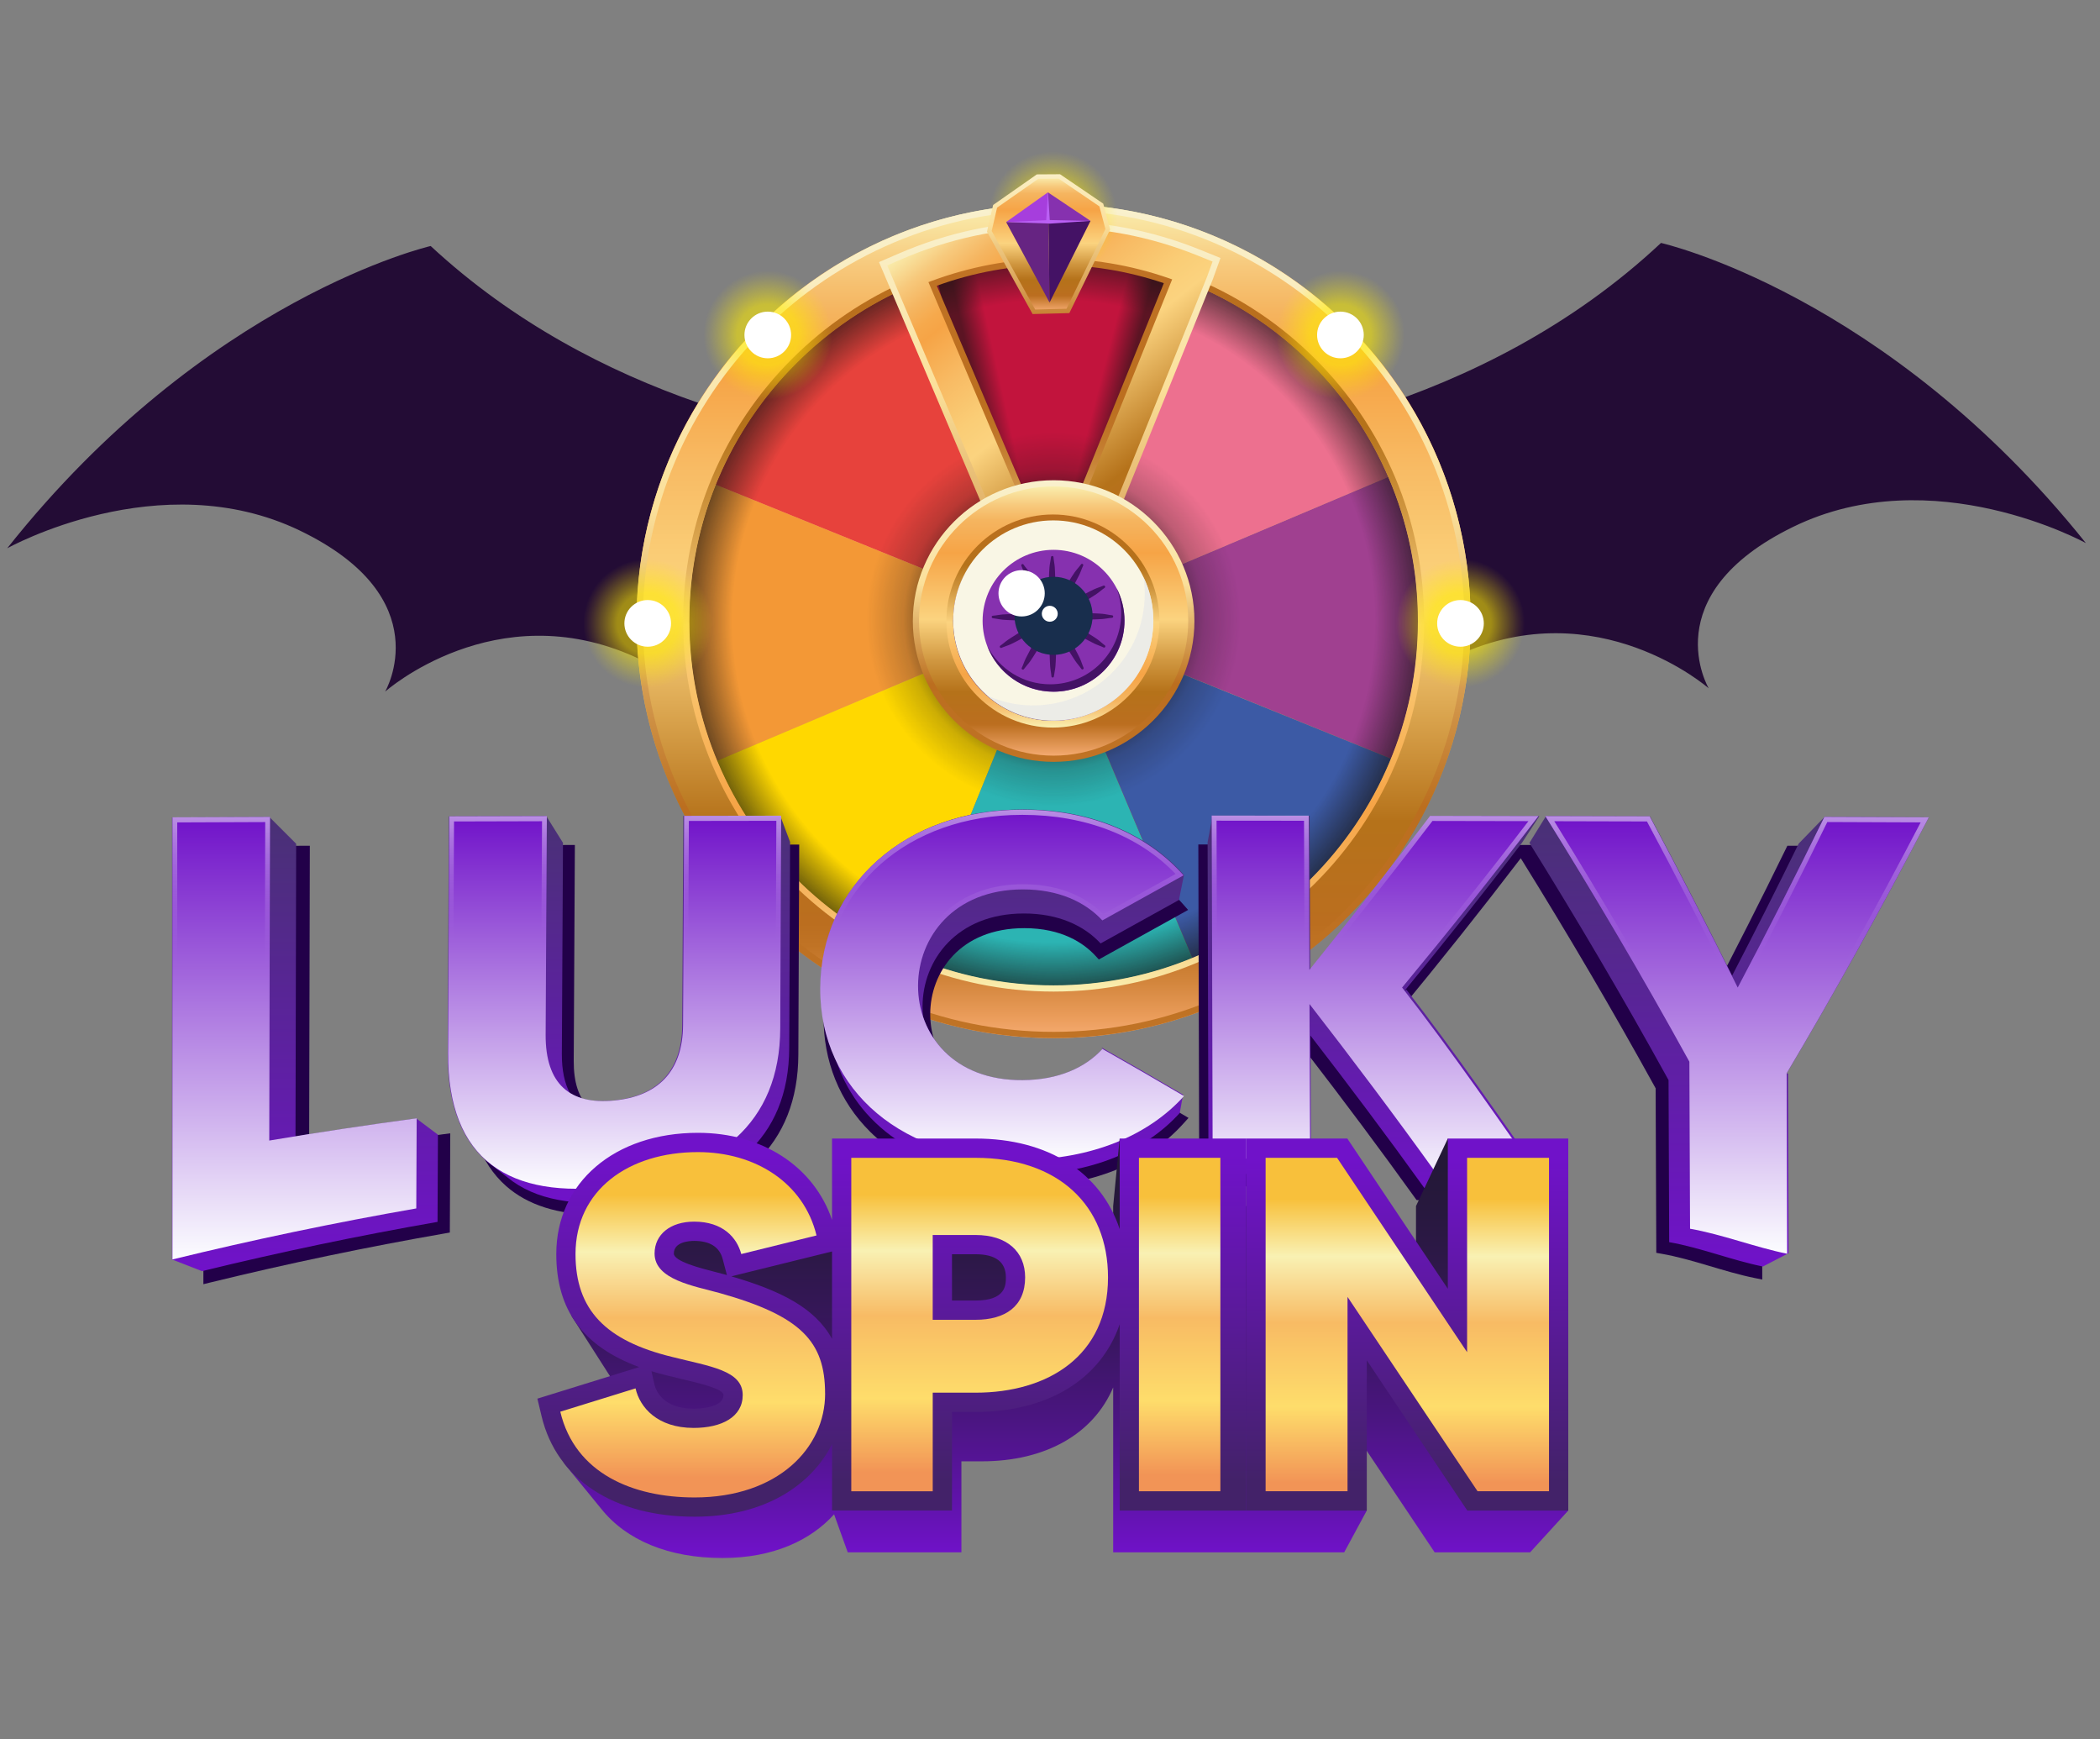 <?xml version="1.0" encoding="UTF-8"?>
<svg xmlns="http://www.w3.org/2000/svg" xmlns:xlink="http://www.w3.org/1999/xlink" viewBox="0 0 128 106">
  <rect x="0" y="0" width="128" height="106" fill="#808080" stroke="none"/>
  <defs>
    <style>
      .cls-1 {
        fill: none;
      }

      .cls-2 {
        mask: url(#mask);
      }

      .cls-3 {
        fill: #ffd800;
      }

      .cls-4 {
        fill: url(#_Безымянный_градиент_8);
      }

      .cls-5 {
        fill: #2cb4b3;
      }

      .cls-6 {
        fill: #e7423c;
      }

      .cls-7 {
        fill: #182e4d;
      }

      .cls-8 {
        opacity: .73;
      }

      .cls-8, .cls-9, .cls-10, .cls-11, .cls-12, .cls-13, .cls-14 {
        mix-blend-mode: multiply;
      }

      .cls-15 {
        fill: #8631af;
      }

      .cls-9 {
        fill: url(#_Безымянный_градиент_491);
      }

      .cls-10 {
        fill: url(#_Безымянный_градиент_100);
      }

      .cls-11 {
        fill: url(#_Безымянный_градиент_14-2);
      }

      .cls-12 {
        fill: url(#_Безымянный_градиент_14-3);
      }

      .cls-16 {
        fill: #a63edd;
      }

      .cls-17 {
        fill: url(#_Безымянный_градиент_8-2);
      }

      .cls-18 {
        fill: url(#_Безымянный_градиент_166);
      }

      .cls-19 {
        fill: url(#_Безымянный_градиент_103);
      }

      .cls-20 {
        fill: url(#_Безымянный_градиент_129);
      }

      .cls-21 {
        fill: url(#_Безымянный_градиент_489);
      }

      .cls-22 {
        fill: url(#_Безымянный_градиент_488);
      }

      .cls-23 {
        fill: url(#_Безымянный_градиент_202);
      }

      .cls-24 {
        fill: #230c35;
      }

      .cls-25 {
        isolation: isolate;
      }

      .cls-26 {
        fill: #c2143d;
      }

      .cls-27 {
        fill: #f9f6e5;
      }

      .cls-28 {
        fill: #3c5aa5;
      }

      .cls-29 {
        fill: #fff;
      }

      .cls-13 {
        fill: url(#_Безымянный_градиент_491-2);
      }

      .cls-30 {
        fill: url(#_Безымянный_градиент_10-2);
      }

      .cls-31 {
        fill: url(#_Безымянный_градиент_10-4);
      }

      .cls-32 {
        fill: url(#_Безымянный_градиент_10-3);
      }

      .cls-33 {
        fill: url(#_Безымянный_градиент_81-2);
      }

      .cls-34 {
        fill: url(#_Безымянный_градиент_88-2);
      }

      .cls-35 {
        fill: url(#_Безымянный_градиент_88-4);
      }

      .cls-36 {
        fill: url(#_Безымянный_градиент_88-3);
      }

      .cls-37 {
        fill: url(#_Безымянный_градиент_79-2);
      }

      .cls-38 {
        fill: url(#_Безымянный_градиент_26-5);
      }

      .cls-39 {
        fill: url(#_Безымянный_градиент_26-4);
      }

      .cls-40 {
        fill: url(#_Безымянный_градиент_26-2);
      }

      .cls-41 {
        fill: url(#_Безымянный_градиент_26-3);
      }

      .cls-42 {
        fill: url(#_Безымянный_градиент_25-2);
      }

      .cls-14 {
        fill: url(#_Безымянный_градиент_14);
      }

      .cls-43 {
        opacity: .54;
      }

      .cls-44 {
        fill: #f39836;
      }

      .cls-45 {
        fill: url(#_Безымянный_градиент_129-5);
      }

      .cls-46 {
        fill: url(#_Безымянный_градиент_129-4);
      }

      .cls-47 {
        fill: url(#_Безымянный_градиент_129-3);
      }

      .cls-48 {
        fill: url(#_Безымянный_градиент_129-2);
      }

      .cls-49 {
        fill: url(#_Безымянный_градиент_103-2);
      }

      .cls-50 {
        fill: url(#_Безымянный_градиент_488-5);
      }

      .cls-51 {
        fill: url(#_Безымянный_градиент_488-3);
      }

      .cls-52 {
        fill: url(#_Безымянный_градиент_488-4);
      }

      .cls-53 {
        fill: url(#_Безымянный_градиент_488-2);
      }

      .cls-54 {
        fill: #a04090;
      }

      .cls-55 {
        fill: #662482;
      }

      .cls-56 {
        fill: url(#_Безымянный_градиент_32);
      }

      .cls-57 {
        fill: url(#_Безымянный_градиент_27);
      }

      .cls-58 {
        fill: url(#_Безымянный_градиент_26);
      }

      .cls-59 {
        fill: url(#_Безымянный_градиент_25);
      }

      .cls-60 {
        fill: url(#_Безымянный_градиент_10);
      }

      .cls-61 {
        fill: url(#_Безымянный_градиент_86);
      }

      .cls-62 {
        fill: url(#_Безымянный_градиент_81);
      }

      .cls-63 {
        fill: url(#_Безымянный_градиент_79);
      }

      .cls-64 {
        fill: url(#_Безымянный_градиент_88);
      }

      .cls-65 {
        fill: #ba60f4;
      }

      .cls-66 {
        fill: #ed708f;
      }

      .cls-67 {
        fill: #220049;
      }

      .cls-68 {
        clip-path: url(#clippath);
      }

      .cls-69 {
        fill: #e8e8e8;
      }

      .cls-70 {
        fill: #441265;
      }
    </style>
    <clipPath id="clippath">
      <rect class="cls-1" x="-4.781" y="9.224" width="141.653" height="33.202"/>
    </clipPath>
    <linearGradient id="_Безымянный_градиент_202" data-name="Безымянный градиент 202" x1="64.983" y1="8.025" x2="64.983" y2="65.624" gradientUnits="userSpaceOnUse">
      <stop offset=".631" stop-color="#fff"/>
      <stop offset=".642" stop-color="#e7e7e7"/>
      <stop offset=".673" stop-color="#ababab"/>
      <stop offset=".704" stop-color="#767676"/>
      <stop offset=".734" stop-color="#4c4c4c"/>
      <stop offset=".763" stop-color="#2a2a2a"/>
      <stop offset=".791" stop-color="#131313"/>
      <stop offset=".816" stop-color="#040404"/>
      <stop offset=".838" stop-color="#000"/>
    </linearGradient>
    <mask id="mask" x="29.438" y="8.025" width="71.088" height="57.599" maskUnits="userSpaceOnUse">
      <rect class="cls-23" x="29.438" y="8.025" width="71.088" height="57.599"/>
    </mask>
    <linearGradient id="_Безымянный_градиент_32" data-name="Безымянный градиент 32" x1="64.22" y1="63.273" x2="64.22" y2="12.425" gradientUnits="userSpaceOnUse">
      <stop offset="0" stop-color="#f6ac72"/>
      <stop offset=".026" stop-color="#ea9c5a"/>
      <stop offset=".072" stop-color="#d08339"/>
      <stop offset=".111" stop-color="#c07325"/>
      <stop offset=".137" stop-color="#bb6e1f"/>
      <stop offset=".26" stop-color="#b5721a"/>
      <stop offset=".349" stop-color="#cf953e"/>
      <stop offset=".506" stop-color="#fbd37f"/>
      <stop offset=".577" stop-color="#facd76"/>
      <stop offset=".683" stop-color="#f8bb64"/>
      <stop offset=".796" stop-color="#f6a446"/>
      <stop offset=".828" stop-color="#f6a94c"/>
      <stop offset=".873" stop-color="#f5b560"/>
      <stop offset=".926" stop-color="#f7c97c"/>
      <stop offset=".985" stop-color="#f9e8a6"/>
      <stop offset="1" stop-color="#f9f1b3"/>
    </linearGradient>
    <radialGradient id="_Безымянный_градиент_14" data-name="Безымянный градиент 14" cx="-202.655" cy="-218.23" fx="-202.655" fy="-218.23" r="0" gradientTransform="translate(342.384 -67.955) rotate(-67.918)" gradientUnits="userSpaceOnUse">
      <stop offset=".881" stop-color="#161412" stop-opacity="0"/>
      <stop offset="1" stop-color="#161412" stop-opacity=".6"/>
    </radialGradient>
    <radialGradient id="_Безымянный_градиент_14-2" data-name="Безымянный градиент 14" cx="-202.613" cy="-218.23" fx="-202.613" fy="-218.23" r="3.766" xlink:href="#_Безымянный_градиент_14"/>
    <linearGradient id="_Безымянный_градиент_491" data-name="Безымянный градиент 491" x1="59.409" y1="-276.397" x2="49.084" y2="-279.931" gradientTransform="translate(161.829 289.647) rotate(-31.308)" gradientUnits="userSpaceOnUse">
      <stop offset=".727" stop-color="#161412" stop-opacity="0"/>
      <stop offset=".872" stop-color="#161412" stop-opacity=".6"/>
    </linearGradient>
    <linearGradient id="_Безымянный_градиент_491-2" data-name="Безымянный градиент 491" x1="199.485" y1="-355.178" x2="189.207" y2="-358.696" gradientTransform="translate(230.56 -347.924) rotate(175.539)" xlink:href="#_Безымянный_градиент_491"/>
    <radialGradient id="_Безымянный_градиент_14-3" data-name="Безымянный градиент 14" cx="64.22" cy="37.849" fx="64.22" fy="37.849" r="22.219" gradientTransform="matrix(1,0,0,1,0,0)" xlink:href="#_Безымянный_градиент_14"/>
    <radialGradient id="_Безымянный_градиент_100" data-name="Безымянный градиент 100" cx="64.22" cy="37.749" fx="64.22" fy="37.749" r="11.395" gradientUnits="userSpaceOnUse">
      <stop offset=".651" stop-color="#161412" stop-opacity=".6"/>
      <stop offset=".803" stop-color="#161412" stop-opacity=".217"/>
      <stop offset="1" stop-color="#161412" stop-opacity="0"/>
    </radialGradient>
    <linearGradient id="_Безымянный_градиент_79" data-name="Безымянный градиент 79" x1="64.22" y1="63.266" x2="64.22" y2="12.432" gradientUnits="userSpaceOnUse">
      <stop offset="0" stop-color="#c07325"/>
      <stop offset=".277" stop-color="#bb6e1f"/>
      <stop offset=".634" stop-color="#fbe09a"/>
      <stop offset="1" stop-color="#f9f1ce"/>
    </linearGradient>
    <linearGradient id="_Безымянный_градиент_81" data-name="Безымянный градиент 81" x1="64.22" y1="15.267" x2="64.22" y2="60.432" gradientUnits="userSpaceOnUse">
      <stop offset="0" stop-color="#bb6e1f"/>
      <stop offset=".238" stop-color="#b5721a"/>
      <stop offset=".349" stop-color="#cf953e"/>
      <stop offset=".506" stop-color="#fbd37f"/>
      <stop offset=".751" stop-color="#f6a446"/>
      <stop offset=".873" stop-color="#f5b560"/>
      <stop offset=".926" stop-color="#f7c97c"/>
      <stop offset=".985" stop-color="#f9e8a6"/>
      <stop offset="1" stop-color="#f9f1b3"/>
    </linearGradient>
    <linearGradient id="_Безымянный_градиент_489" data-name="Безымянный градиент 489" x1="190.872" y1="-172.61" x2="203.71" y2="-194.845" gradientTransform="translate(161.808 275.092) rotate(-67.995)" gradientUnits="userSpaceOnUse">
      <stop offset="0" stop-color="#f6ac72"/>
      <stop offset=".072" stop-color="#d08339"/>
      <stop offset=".111" stop-color="#c07325"/>
      <stop offset=".137" stop-color="#bb6e1f"/>
      <stop offset=".26" stop-color="#b5721a"/>
      <stop offset=".349" stop-color="#cf953e"/>
      <stop offset=".506" stop-color="#fbd37f"/>
      <stop offset=".577" stop-color="#facd76"/>
      <stop offset=".683" stop-color="#f8bb64"/>
      <stop offset=".796" stop-color="#f6a446"/>
      <stop offset=".828" stop-color="#f6a94c"/>
      <stop offset=".873" stop-color="#f5b560"/>
      <stop offset=".926" stop-color="#f7c97c"/>
      <stop offset=".985" stop-color="#f9e8a6"/>
      <stop offset="1" stop-color="#f9f1b3"/>
    </linearGradient>
    <linearGradient id="_Безымянный_градиент_103" data-name="Безымянный градиент 103" x1="180.346" y1="-178.393" x2="205.902" y2="-188.721" gradientTransform="translate(161.808 275.092) rotate(-67.995)" gradientUnits="userSpaceOnUse">
      <stop offset="0" stop-color="#c07325"/>
      <stop offset=".634" stop-color="#fbe09a"/>
      <stop offset="1" stop-color="#f9f1ce"/>
    </linearGradient>
    <linearGradient id="_Безымянный_градиент_166" data-name="Безымянный градиент 166" x1="203.792" y1="-187.834" x2="185.92" y2="-180.611" gradientTransform="translate(161.808 275.092) rotate(-67.995)" gradientUnits="userSpaceOnUse">
      <stop offset="0" stop-color="#c07325"/>
      <stop offset=".45" stop-color="#bb6e1f"/>
      <stop offset=".531" stop-color="#be7325"/>
      <stop offset=".641" stop-color="#c78336"/>
      <stop offset=".767" stop-color="#d59e52"/>
      <stop offset=".904" stop-color="#eac27a"/>
      <stop offset="1" stop-color="#fbe09a"/>
    </linearGradient>
    <radialGradient id="_Безымянный_градиент_488" data-name="Безымянный градиент 488" cx="64.176" cy="13.15" fx="64.176" fy="13.15" r="3.926" gradientUnits="userSpaceOnUse">
      <stop offset="0" stop-color="#ffed00" stop-opacity=".6"/>
      <stop offset=".472" stop-color="#ffed00" stop-opacity=".569"/>
      <stop offset=".64" stop-color="#ffed00" stop-opacity=".372"/>
      <stop offset=".885" stop-color="#ffed00" stop-opacity=".105"/>
      <stop offset="1" stop-color="#ffed00" stop-opacity="0"/>
    </radialGradient>
    <radialGradient id="_Безымянный_градиент_488-2" data-name="Безымянный градиент 488" cx="46.798" cy="20.414" fx="46.798" fy="20.414" r="3.926" xlink:href="#_Безымянный_градиент_488"/>
    <radialGradient id="_Безымянный_градиент_488-3" data-name="Безымянный градиент 488" cx="39.48" cy="37.992" fx="39.48" fy="37.992" r="3.926" xlink:href="#_Безымянный_градиент_488"/>
    <radialGradient id="_Безымянный_градиент_488-4" data-name="Безымянный градиент 488" cx="89.02" cy="3.41" fx="89.02" fy="3.41" gradientTransform="translate(0 41.402) scale(1 -1)" xlink:href="#_Безымянный_градиент_488"/>
    <radialGradient id="_Безымянный_градиент_488-5" data-name="Безымянный градиент 488" cx="81.702" cy="20.988" fx="81.702" fy="20.988" r="3.926" gradientTransform="translate(0 41.402) scale(1 -1)" xlink:href="#_Безымянный_градиент_488"/>
    <linearGradient id="_Безымянный_градиент_25" data-name="Безымянный градиент 25" x1="64.22" y1="46.121" x2="64.22" y2="29.577" gradientUnits="userSpaceOnUse">
      <stop offset="0" stop-color="#f6ac72"/>
      <stop offset=".12" stop-color="#bb6e1f"/>
      <stop offset=".238" stop-color="#b5721a"/>
      <stop offset=".349" stop-color="#cf953e"/>
      <stop offset=".506" stop-color="#fbd37f"/>
      <stop offset=".751" stop-color="#f6a446"/>
      <stop offset=".873" stop-color="#f5b560"/>
      <stop offset=".926" stop-color="#f7c97c"/>
      <stop offset=".985" stop-color="#f9e8a6"/>
      <stop offset="1" stop-color="#f9f1b3"/>
    </linearGradient>
    <linearGradient id="_Безымянный_градиент_79-2" data-name="Безымянный градиент 79" x1="64.221" y1="46.432" x2="64.221" y2="29.267" xlink:href="#_Безымянный_градиент_79"/>
    <linearGradient id="_Безымянный_градиент_81-2" data-name="Безымянный градиент 81" x1="64.178" y1="31.356" x2="64.178" y2="44.342" xlink:href="#_Безымянный_градиент_81"/>
    <linearGradient id="_Безымянный_градиент_25-2" data-name="Безымянный градиент 25" x1="257.306" y1="-46.424" x2="265.554" y2="-46.309" gradientTransform="translate(113.925 275.636) rotate(-90.8)" xlink:href="#_Безымянный_градиент_25"/>
    <linearGradient id="_Безымянный_градиент_103-2" data-name="Безымянный градиент 103" x1="256.316" y1="-46.438" x2="266.289" y2="-46.299" gradientTransform="translate(113.925 275.636) rotate(-90.8)" xlink:href="#_Безымянный_градиент_103"/>
    <linearGradient id="_Безымянный_градиент_129" data-name="Безымянный градиент 129" x1="18.615" y1="56.315" x2="18.615" y2="28.668" gradientTransform="translate(0 106.11) scale(1 -1)" gradientUnits="userSpaceOnUse">
      <stop offset="0" stop-color="#493175"/>
      <stop offset="1" stop-color="#7012c9"/>
    </linearGradient>
    <linearGradient id="_Безымянный_градиент_129-2" data-name="Безымянный градиент 129" x1="37.73" y1="56.38" x2="37.73" y2="32.787" xlink:href="#_Безымянный_градиент_129"/>
    <linearGradient id="_Безымянный_градиент_129-3" data-name="Безымянный градиент 129" x1="61.034" y1="56.746" x2="61.034" y2="34.502" xlink:href="#_Безымянный_градиент_129"/>
    <linearGradient id="_Безымянный_градиент_129-4" data-name="Безымянный градиент 129" x1="84.019" y1="56.388" x2="84.019" y2="32.542" xlink:href="#_Безымянный_градиент_129"/>
    <linearGradient id="_Безымянный_градиент_129-5" data-name="Безымянный градиент 129" x1="105.369" y1="56.377" x2="105.369" y2="28.946" xlink:href="#_Безымянный_градиент_129"/>
    <linearGradient id="_Безымянный_градиент_86" data-name="Безымянный градиент 86" x1="17.955" y1="29.354" x2="17.955" y2="56.32" gradientTransform="translate(0 106.11) scale(1 -1)" gradientUnits="userSpaceOnUse">
      <stop offset="0" stop-color="#fcfdff"/>
      <stop offset="1" stop-color="#7012c9"/>
    </linearGradient>
    <linearGradient id="_Безымянный_градиент_88" data-name="Безымянный градиент 88" x1="37.462" y1="33.66" x2="37.462" y2="56.395" gradientTransform="translate(0 106.11) scale(1 -1)" gradientUnits="userSpaceOnUse">
      <stop offset="0" stop-color="#fcfdff"/>
      <stop offset="1" stop-color="#7012c9"/>
    </linearGradient>
    <linearGradient id="_Безымянный_градиент_88-2" data-name="Безымянный градиент 88" x1="61.081" y1="35.423" x2="61.081" y2="56.759" xlink:href="#_Безымянный_градиент_88"/>
    <linearGradient id="_Безымянный_градиент_88-3" data-name="Безымянный градиент 88" x1="84.172" y1="33.405" x2="84.172" y2="56.401" xlink:href="#_Безымянный_градиент_88"/>
    <linearGradient id="_Безымянный_градиент_88-4" data-name="Безымянный градиент 88" x1="105.878" y1="29.699" x2="105.878" y2="56.372" xlink:href="#_Безымянный_градиент_88"/>
    <linearGradient id="_Безымянный_градиент_26" data-name="Безымянный градиент 26" x1="17.955" y1="56.323" x2="17.955" y2="29.357" gradientTransform="translate(0 106.11) scale(1 -1)" gradientUnits="userSpaceOnUse">
      <stop offset="0" stop-color="#f9f8fb"/>
      <stop offset=".01" stop-color="#f9f8fb" stop-opacity=".951"/>
      <stop offset=".062" stop-color="#fafafc" stop-opacity=".703"/>
      <stop offset=".115" stop-color="#fcfbfd" stop-opacity=".488"/>
      <stop offset=".165" stop-color="#fdfcfd" stop-opacity=".313"/>
      <stop offset=".213" stop-color="#fdfdff" stop-opacity=".177"/>
      <stop offset=".259" stop-color="#fff" stop-opacity=".079"/>
      <stop offset=".301" stop-color="#fff" stop-opacity=".02"/>
      <stop offset=".335" stop-color="#fff" stop-opacity="0"/>
    </linearGradient>
    <linearGradient id="_Безымянный_градиент_26-2" data-name="Безымянный градиент 26" x1="37.463" y1="56.398" x2="37.463" y2="33.663" xlink:href="#_Безымянный_градиент_26"/>
    <linearGradient id="_Безымянный_градиент_26-3" data-name="Безымянный градиент 26" x1="61.081" y1="56.762" x2="61.081" y2="35.426" xlink:href="#_Безымянный_градиент_26"/>
    <linearGradient id="_Безымянный_градиент_26-4" data-name="Безымянный градиент 26" x1="84.172" y1="56.406" x2="84.172" y2="33.41" xlink:href="#_Безымянный_градиент_26"/>
    <linearGradient id="_Безымянный_градиент_26-5" data-name="Безымянный градиент 26" x1="105.877" y1="56.374" x2="105.877" y2="29.701" xlink:href="#_Безымянный_градиент_26"/>
    <linearGradient id="_Безымянный_градиент_27" data-name="Безымянный градиент 27" x1="64.975" y1="66.587" x2="64.975" y2="127.816" gradientUnits="userSpaceOnUse">
      <stop offset=".033" stop-color="#231935"/>
      <stop offset=".094" stop-color="#25183a"/>
      <stop offset=".166" stop-color="#2d1848"/>
      <stop offset=".244" stop-color="#391660"/>
      <stop offset=".327" stop-color="#4b1582"/>
      <stop offset=".412" stop-color="#6113ad"/>
      <stop offset=".46" stop-color="#7012c9"/>
      <stop offset=".556" stop-color="#f6a94c"/>
    </linearGradient>
    <linearGradient id="_Безымянный_градиент_8" data-name="Безымянный градиент 8" x1="54.361" y1="90.288" x2="54.361" y2="70.42" gradientUnits="userSpaceOnUse">
      <stop offset="0" stop-color="#432269"/>
      <stop offset="1" stop-color="#7012c9"/>
    </linearGradient>
    <linearGradient id="_Безымянный_градиент_8-2" data-name="Безымянный градиент 8" x1="85.779" y1="90.273" x2="85.779" y2="70.651" xlink:href="#_Безымянный_градиент_8"/>
    <linearGradient id="_Безымянный_градиент_10" data-name="Безымянный градиент 10" x1="42.222" y1="90.058" x2="42.222" y2="72.814" gradientUnits="userSpaceOnUse">
      <stop offset="0" stop-color="#f29456"/>
      <stop offset=".267" stop-color="#fedd6b"/>
      <stop offset=".503" stop-color="#f9c265"/>
      <stop offset=".564" stop-color="#f8bb64"/>
      <stop offset=".798" stop-color="#f9f1b3"/>
      <stop offset="1" stop-color="#f8c03b"/>
    </linearGradient>
    <linearGradient id="_Безымянный_градиент_10-2" data-name="Безымянный градиент 10" x1="59.712" y1="89.727" x2="59.712" y2="72.811" xlink:href="#_Безымянный_градиент_10"/>
    <linearGradient id="_Безымянный_градиент_10-3" data-name="Безымянный градиент 10" x1="71.903" y1="89.884" x2="71.903" y2="72.951" xlink:href="#_Безымянный_градиент_10"/>
    <linearGradient id="_Безымянный_градиент_10-4" data-name="Безымянный градиент 10" x1="85.779" y1="90.349" x2="85.779" y2="73.075" xlink:href="#_Безымянный_градиент_10"/>
  </defs>
  <g class="cls-25">
    <g id="_x32_">
      <g class="cls-68">
        <path class="cls-24" d="M101.239,14.808c-10.904,10.215-25.37,12.467-32.722,12.928-.948-3.926.662-7.935.662-7.935,0,0-1.927,3.065-7.243,3.078-5.316.013-7.096-3.043-7.096-3.043,1.601,3.339,2.133,5.967,2.267,7.777-7.761-.692-20.794-3.287-30.857-12.62,0,0-13.695,3.136-25.811,18.423,0,0,9.296-5.196,17.839-1.079,8.544,4.117,5.196,9.814,5.196,9.814,0,0,6.708-5.963,15.25-2.106,4.954,2.237,8.045,11.357,8.045,11.357,0,0,4.369-4.626,8.266-3.124,7.83,3.018,8.337,24.801,8.853,24.543.518.256.531-20.171,8.731-24.587,3.678-1.98,8.282,3.083,8.282,3.083,0,0,3.046-9.135,7.988-11.397,8.523-3.9,15.261,2.03,15.261,2.03,0,0-3.376-5.681,5.146-9.84,8.523-4.159,17.845.99,17.845.99-12.192-15.227-25.902-18.294-25.902-18.294Z"/>
      </g>
      <g class="cls-2">
        <g>
          <circle class="cls-56" cx="64.22" cy="37.849" r="25.424"/>
          <g>
            <path class="cls-44" d="M63.978,37.796l-20.362-8.26c-2.27,5.627-2.071,11.637.086,16.833l20.275-8.572h0Z"/>
            <polygon class="cls-14" points="63.978 37.796 63.978 37.796 63.978 37.796 63.978 37.796"/>
            <path class="cls-6" d="M55.383,17.467c-5.155,2.235-9.473,6.411-11.752,12.029-.005.013-.01.026-.015.039l20.362,8.26-8.595-20.329Z"/>
            <path class="cls-26" d="M72.344,17.174c-5.687-2.236-11.752-1.965-16.961.294l8.595,20.329,8.366-20.622Z"/>
            <polygon class="cls-11" points="63.978 37.796 63.978 37.796 63.978 37.796 63.978 37.796"/>
            <path class="cls-3" d="M43.703,46.369c2.17,5.225,6.323,9.622,11.941,11.972l8.335-20.544-20.275,8.572Z"/>
            <path class="cls-66" d="M72.344,17.174l-8.366,20.622h0s20.648-8.73,20.648-8.73c-2.229-5.179-6.416-9.519-12.053-11.806-.076-.031-.153-.056-.229-.086Z"/>
            <path class="cls-54" d="M84.793,46.24c.005-.013.011-.026.017-.039,2.326-5.733,2.084-11.869-.183-17.136l-20.648,8.73,20.815,8.444Z"/>
            <path class="cls-5" d="M63.978,37.796l-8.335,20.544c.075.032.148.067.224.098,5.618,2.279,11.622,2.091,16.817-.05l-8.706-20.592h0Z"/>
            <path class="cls-28" d="M63.978,37.796l8.706,20.592c5.308-2.188,9.77-6.415,12.108-12.148l-20.815-8.444h0Z"/>
          </g>
          <polygon class="cls-9" points="56.995 16.437 60.679 32.402 64.321 32.472 60.664 16.297 56.995 16.437"/>
          <polygon class="cls-13" points="67.206 32.339 71.007 16.973 67.79 15.267 63.79 31.178 67.206 32.339"/>
          <circle class="cls-12" cx="64.22" cy="37.849" r="22.219"/>
          <circle class="cls-10" cx="64.22" cy="37.749" r="11.395"/>
          <path class="cls-63" d="M64.221,63.266c-14.015,0-25.417-11.402-25.417-25.417s11.402-25.417,25.417-25.417,25.417,11.402,25.417,25.417-11.402,25.417-25.417,25.417ZM64.221,12.811c-13.807,0-25.039,11.232-25.039,25.038s11.232,25.038,25.039,25.038,25.038-11.232,25.038-25.038-11.232-25.038-25.038-25.038Z"/>
          <path class="cls-62" d="M64.221,60.432c-12.452,0-22.583-10.13-22.583-22.583s10.13-22.582,22.583-22.582,22.582,10.13,22.582,22.582-10.13,22.583-22.582,22.583ZM64.221,15.645c-12.243,0-22.204,9.961-22.204,22.204s9.961,22.204,22.204,22.204,22.204-9.961,22.204-22.204-9.961-22.204-22.204-22.204Z"/>
          <g>
            <path class="cls-21" d="M73.761,16.914l-9.549,23.628-10.384-24.468,1.047-.452c5.846-2.525,12.313-2.603,18.212-.219l1.064.43-.391,1.081ZM64.16,34.543l7.032-17.401c-4.67-1.621-9.694-1.566-14.347.162l7.315,17.238Z"/>
            <path class="cls-19" d="M73.939,16.983l-9.723,24.059-10.639-25.069,1.222-.528c5.893-2.546,12.413-2.624,18.359-.221l1.235.499-.455,1.258ZM64.208,40.042l9.374-23.196.327-.905-.894-.361c-5.851-2.365-12.266-2.287-18.065.217l-.873.377,10.129,23.868Z"/>
            <path class="cls-18" d="M71.445,17.027l-7.281,18.015-7.574-17.848.188-.07c4.724-1.755,9.73-1.811,14.476-.164l.19.066ZM64.156,34.043l6.783-16.785c-4.542-1.53-9.318-1.476-13.839.157l7.056,16.627Z"/>
          </g>
          <g>
            <circle class="cls-22" cx="64.176" cy="13.15" r="3.926"/>
            <circle class="cls-29" cx="64.176" cy="13.15" r="1.422"/>
          </g>
          <g>
            <circle class="cls-53" cx="46.798" cy="20.414" r="3.926"/>
            <circle class="cls-29" cx="46.798" cy="20.414" r="1.422"/>
          </g>
          <g>
            <circle class="cls-51" cx="39.48" cy="37.992" r="3.926"/>
            <circle class="cls-29" cx="39.48" cy="37.992" r="1.422"/>
          </g>
          <g>
            <circle class="cls-52" cx="89.02" cy="37.992" r="3.926"/>
            <circle class="cls-29" cx="89.02" cy="37.992" r="1.422"/>
          </g>
          <g>
            <circle class="cls-50" cx="81.702" cy="20.414" r="3.926"/>
            <circle class="cls-29" cx="81.702" cy="20.414" r="1.422"/>
          </g>
          <circle class="cls-59" cx="64.22" cy="37.849" r="8.272"/>
          <circle class="cls-55" cx="64.176" cy="37.849" r="6.443"/>
          <path class="cls-37" d="M64.221,46.432c-4.733,0-8.582-3.85-8.582-8.582s3.85-8.582,8.582-8.582,8.582,3.85,8.582,8.582-3.85,8.582-8.582,8.582ZM64.221,29.645c-4.524,0-8.204,3.68-8.204,8.204s3.68,8.204,8.204,8.204,8.204-3.68,8.204-8.204-3.68-8.204-8.204-8.204Z"/>
          <g>
            <path class="cls-55" d="M64.178,31.406s-.001,0-.002,0c-3.539,0-6.409,2.854-6.44,6.386h6.442v-6.386Z"/>
            <path class="cls-55" d="M64.178,37.793v6.499c3.557-.001,6.441-2.885,6.441-6.443,0-.019-.003-.037-.003-.056h-6.438Z"/>
            <path class="cls-15" d="M70.616,37.793c-.031-3.531-2.9-6.385-6.438-6.386v6.386h6.438Z"/>
            <path class="cls-70" d="M57.736,37.793c0,.019-.003.037-.003.056,0,3.558,2.885,6.443,6.443,6.443,0,0,.001,0,.002,0v-6.499h-6.442Z"/>
          </g>
          <rect class="cls-16" x="61.536" y="35.152" width="5.281" height="5.281" transform="translate(45.52 -34.31) rotate(45)"/>
          <path class="cls-33" d="M64.178,44.342c-3.58,0-6.493-2.913-6.493-6.493s2.913-6.493,6.493-6.493,6.493,2.913,6.493,6.493-2.913,6.493-6.493,6.493ZM64.178,31.769c-3.352,0-6.08,2.727-6.08,6.08s2.727,6.08,6.08,6.08,6.08-2.727,6.08-6.08-2.727-6.08-6.08-6.08Z"/>
          <polygon class="cls-65" points="64.178 31.769 64.04 34.185 60.442 37.793 64.18 34.428 67.911 37.793 64.346 34.197 64.178 31.769"/>
          <polygon class="cls-15" points="64.174 43.816 64.312 41.4 67.911 37.793 64.173 41.158 60.442 37.793 64.006 41.388 64.174 43.816"/>
          <g>
            <path class="cls-42" d="M60.302,14.1l2.716,4.904,2.075-.054,2.429-4.976-.393-1.481-2.557-1.74-1.329.009-2.588,1.811-.353,1.525h0Z"/>
            <polygon class="cls-16" points="63.879 11.726 63.873 11.722 61.325 13.533 61.326 13.534 63.904 13.498 63.879 11.726"/>
            <polygon class="cls-55" points="61.326 13.534 63.973 18.438 63.904 13.498 61.326 13.534"/>
            <polygon class="cls-70" points="63.973 18.438 66.469 13.462 63.904 13.498 63.973 18.438"/>
            <polygon class="cls-15" points="63.879 11.726 63.904 13.498 66.469 13.462 66.47 13.461 63.879 11.726"/>
            <path class="cls-49" d="M67.665,13.988l-2.487,5.095-2.239.058-2.781-5.021.376-1.627,2.665-1.865,1.413-.009,2.633,1.792.419,1.578ZM65.007,18.817l2.371-4.857-.367-1.383-2.48-1.688-1.245.008-2.511,1.757-.329,1.424,2.651,4.786,1.911-.049Z"/>
            <polygon class="cls-65" points="63.762 13.616 61.326 13.534 63.771 13.42 63.879 11.726 63.986 13.41 66.469 13.462 63.994 13.63 63.762 13.616"/>
          </g>
        </g>
      </g>
    </g>
    <g id="_x31_">
      <path class="cls-67" d="M18.842,70.354l.043-18.81-6.488.025v26.696l.492-.12c4.686-1.145,9.464-2.144,14.202-2.97l.327-.058.027-6.048-.453.061c-2.711.366-5.452.777-8.151,1.224Z"/>
      <path class="cls-67" d="M42.194,64.074c-.012,2.469-1.214,3.784-3.674,4.02-1.167.113-2.053-.098-2.633-.626-.615-.56-.924-1.51-.917-2.821l.07-13.15-6.488.017-.069,14.191c-.014,2.971.783,5.185,2.367,6.581,1.316,1.16,3.176,1.748,5.527,1.748.69,0,1.432-.051,2.205-.152,6.574-.817,10.059-4.138,10.079-9.605l.053-12.803-6.456.01-.063,12.591Z"/>
      <path class="cls-67" d="M67.26,65.134l-.276-.157-.214.234c-1.001,1.096-2.51,1.681-4.363,1.691h-.004c-1.774,0-3.248-.533-4.262-1.54-.933-.926-1.444-2.195-1.441-3.572.006-2.513,1.797-5.219,5.729-5.223,2.298,0,3.627.914,4.336,1.68l.212.229,1.798-.997c1.071-.594,2.142-1.187,3.212-1.783l.431-.24-.326-.37c-2.257-2.555-5.693-3.962-9.675-3.963h-.06c-7.021,0-12.136,4.544-12.161,10.806-.011,2.757.972,5.194,2.843,7.049,2.189,2.17,5.445,3.365,9.166,3.365h.205c4.054-.034,7.501-1.401,9.708-3.852l.325-.36-.418-.247c-1.494-.881-3.053-1.782-4.765-2.753h0Z"/>
      <path class="cls-67" d="M115.935,51.571l-6.991-.027-.109.223c-1.524,3.12-3.101,6.232-4.691,9.257-1.534-3.092-3.147-6.22-4.796-9.303l-.112-.209-13.247-.03-.119.157c-1.95,2.563-4.028,5.217-6.34,8.099l-.033-8.266-6.456-.006.056,20.696.379.017c1.887.083,3.798.193,5.678.325l.427.03-.034-8.51c2.409,3.123,4.601,6.06,6.688,8.964l.104.144.177.019c2.201.232,4.428.835,6.619,1.135l.9.123-.521-.743c-2.631-3.761-5.399-7.836-8.458-11.765,2.767-3.349,5.268-6.491,7.638-9.596,2.952,4.754,5.642,9.343,8.221,14.022l.04,10.027.327.058c1.875.329,3.778,1.093,5.655,1.474l.478.097-.03-10.973c2.867-4.83,5.566-9.692,8.249-14.862l.299-.577h0Z"/>
      <path class="cls-20" d="M26.688,69.142s-.009.001-.013.002v-.012s-.009.001-.013.002v-.012s-.009.001-.013.002v-.012s-.009.001-.013.002v-.012s-.009.001-.013.002v-.011s-.009.001-.013.002v-.011s-.009.001-.013.002v-.011s-.009.001-.013.002v-.012s-.009.001-.013.002v-.012s-.009.001-.013.002v-.012s-.009.001-.013.002v-.012s-.009.001-.013.002v-.012s-.009.001-.013.002v-.012s-.009.001-.013.002v-.012s-.009.001-.013.002v-.011s-.009.001-.013.002v-.011s-.009.001-.013.002v-.012s-.009.001-.013.002v-.012s-.009.001-.013.002v-.012s-.009.001-.013.002v-.012s-.009.001-.013.002v-.012s-.009.001-.013.002v-.012s-.009.001-.013.002v-.012s-.009.001-.013.002v-.012s-.009.001-.013.002v-.011s-.009.001-.013.002v-.011s-.009.001-.013.002v-.012s-.009.001-.013.002v-.012s-.009.001-.013.002v-.012s-.009.001-.013.002v-.012s-.009.001-.013.002v-.012s-.009.001-.013.002v-.012s-.009.001-.013.002v-.012s-.009.001-.013.002v-.011s-.009.001-.013.002v-.011s-.009.001-.013.002v-.011s-.009.001-.013.002v-.012s-.009.001-.013.002v-.012s-.009.001-.013.002v-.012s-.009.001-.013.002v-.012s-.009.001-.013.002v-.012s-.009.001-.013.002v-.012s-.009.001-.013.002v-.012s-.009.001-.013.002v-.011s-.009.001-.013.002v-.011s-.009.001-.013.002v-.012s-.009.001-.013.002v-.012s-.009.001-.013.002v-.012s-.009.001-.013.002v-.012s-.009.001-.013.002v-.012s-.009.001-.013.002v-.012s-.009.001-.013.002v-.012s-.009.001-.013.002v-.011s-.009.001-.013.002v-.011s-.009.001-.013.002v-.011s-.009.001-.013.002v-.012s-.009.001-.013.002v-.012s-.009.001-.013.002v-.012s-.009.001-.013.002v-.012s-.009.001-.013.002v-.012s-.009.001-.013.002v-.012s-.009.001-.013.002v-.012s-.009.001-.013.002v-.011s-.009.001-.013.002v-.011s-.009.001-.013.002v-.012s-.009.001-.013.002v-.012s-.009.001-.013.002v-.012s-.009.001-.013.002v-.012s-.009.001-.013.002v-.012s-.009.001-.013.002v-.012s-.009.001-.013.002v-.012s-.009.001-.013.002v-.011s-.009.001-.013.002v-.011s-.009.001-.013.002v-.011s-.009.001-.013.002v-.012s-.009.001-.013.002v-.012s-.009.001-.013.002v-.012s-.009.001-.013.002v-.012s-.009.001-.013.002v-.012s-.009.001-.013.002v-.012s-.009.001-.013.002v-.012s-.009.001-.013.002v-.011s-.009.001-.013.002v-.011s-.009.001-.013.002v-.012s-.009.001-.013.002v-.012s-.009.001-.013.002v-.012s-.009.001-.013.002v-.012s-.009.001-.013.002v-.012s-.009.001-.013.002v-.012s-.009.001-.013.002v-.012s-.009.001-.013.002v-.011s-.009.001-.013.002v-.011s-.009.001-.013.002v-.011s-.009.001-.013.002v-.012s-.009.001-.013.002v-.012s-.009.001-.013.002v-.012s-.009.001-.013.002v-.012s-.009.001-.013.002v-.012s-.009.001-.013.002v-.012s-.009.001-.013.002v-.012c-2.462.332-4.922.698-7.377,1.094.014-5.948.027-11.897.041-17.846h-.016v-.016h-.016v-.016h-.016v-.016h-.016v-.016h-.016v-.016h-.016v-.016h-.016v-.016h-.016v-.016h-.016v-.016h-.016v-.016h-.016v-.016h-.016v-.016h-.016v-.016h-.016v-.016h-.016v-.016h-.016v-.016h-.016v-.016h-.016v-.016h-.016v-.016h-.016v-.016h-.016v-.016h-.016v-.016h-.016v-.016h-.016v-.016h-.016v-.016h-.016v-.016h-.016v-.016h-.016v-.016h-.016v-.016h-.016v-.016h-.016v-.016h-.016v-.016h-.016v-.016h-.016v-.016h-.016v-.016h-.016v-.016h-.016v-.016h-.016v-.016h-.016v-.016h-.016v-.016h-.016v-.016h-.016v-.016h-.016v-.016h-.016v-.016h-.016v-.016h-.016v-.016h-.016v-.016h-.016v-.016h-.016v-.016h-.016v-.016h-.016v-.016h-.016v-.016h-.016v-.016h-.016v-.016h-.016v-.016h-.016v-.016h-.016v-.016h-.016v-.016h-.016v-.016h-.016v-.016h-.016v-.016h-.016v-.016h-.016v-.016h-.016v-.016h-.016v-.016h-.016v-.016h-.016v-.016h-.016v-.016h-.016v-.016h-.016v-.016h-.016v-.016h-.016v-.016h-.016v-.016h-.016v-.016h-.016v-.016h-.016v-.016h-.016v-.016h-.016v-.016h-.016v-.016h-.016v-.016h-.016v-.016h-.016v-.016h-.016v-.016h-.016v-.016h-.016v-.016h-.016v-.016h-.016v-.016h-.016v-.016h-.016v-.016h-.016v-.016h-.016v-.016h-.016v-.016h-.016v-.016h-.016v-.016h-.016v-.016h-.016v-.016h-.016v-.016h-.016v-.016h-.016v-.016h-.016v-.016h-.016v-.016c-1.982.007-3.964.015-5.946.023v26.943c.006-.002.012-.003.018-.004v.011c.006-.002.012-.003.018-.004v.011c.006-.002.012-.003.018-.004v.011c.006-.002.012-.003.018-.004v.011c.006-.002.012-.003.018-.004v.011c.006-.002.012-.003.018-.004v.011c.006-.002.012-.003.018-.004v.011c.006-.002.012-.003.018-.004v.011c.006-.002.012-.003.018-.004v.011c.006-.002.012-.003.018-.004v.011c.006-.002.012-.003.018-.004v.011c.006-.002.012-.003.018-.004v.011c.006-.002.012-.003.018-.004v.011c.006-.002.012-.003.018-.004v.011c.006-.002.012-.003.018-.004v.011c.006-.002.012-.003.018-.004v.011c.006-.002.012-.003.018-.004v.011c.006-.002.012-.003.018-.004v.011c.006-.002.012-.003.018-.004v.011c.006-.002.012-.003.018-.004v.011c.006-.002.012-.003.018-.004v.011c.006-.002.012-.003.018-.004v.011c.006-.002.012-.003.018-.004v.011c.006-.002.012-.003.018-.004v.011c.006-.002.012-.003.018-.004v.011c.006-.002.012-.003.018-.004v.011c.006-.002.012-.003.018-.004v.011c.006-.002.012-.003.018-.004v.011c.006-.002.012-.003.018-.004v.011c.006-.002.012-.003.018-.004v.011c.006-.002.012-.003.018-.004v.011c.006-.002.012-.003.018-.004v.011c.006-.002.012-.003.018-.004v.011c.006-.002.012-.003.018-.004v.011c.006-.002.012-.003.018-.004v.011c.006-.002.012-.003.018-.004v.011c.006-.002.012-.003.018-.004v.011c.006-.002.012-.003.018-.004v.011c.006-.002.012-.003.018-.004v.011c.006-.002.012-.003.018-.004v.011c.006-.002.012-.003.018-.004v.011c.006-.002.012-.003.018-.004v.011c.006-.002.012-.003.018-.004v.011c.006-.002.012-.003.018-.004v.011c.006-.002.012-.003.018-.004v.011c.006-.002.012-.003.018-.004v.011c.006-.002.012-.003.018-.004v.011c.006-.002.012-.003.018-.004v.011c.006-.002.012-.003.018-.004v.011c.006-.002.012-.003.018-.004v.011c.006-.002.012-.003.018-.004v.011c.006-.002.012-.003.018-.004v.011c.006-.002.012-.003.018-.004v.011c.006-.002.012-.003.018-.004v.011c.006-.002.012-.003.018-.004v.011c.006-.002.012-.003.018-.004v.011c.006-.002.012-.003.018-.004v.011c.006-.002.012-.003.018-.004v.011c.006-.002.012-.003.018-.004v.011c.006-.002.012-.003.018-.004v.011c.006-.002.012-.003.018-.004v.011c.006-.002.012-.003.018-.004v.011c.006-.002.012-.003.018-.004v.011c.006-.002.012-.003.018-.004v.011c.006-.002.012-.003.018-.004v.011c.006-.002.012-.003.018-.004v.011c.006-.002.012-.003.018-.004v.011c.006-.002.012-.003.018-.004v.011c.006-.002.012-.003.018-.004v.011c.006-.002.012-.003.018-.004v.011c.006-.002.012-.003.018-.004v.011c.006-.002.012-.003.018-.004v.011c.006-.002.012-.003.018-.004v.011c.006-.002.012-.003.018-.004v.011c.006-.002.012-.003.018-.004v.011c.006-.002.012-.003.018-.004v.011c.006-.002.012-.003.018-.004v.011c.006-.002.012-.003.018-.004v.011c.006-.002.012-.003.018-.004v.011c.006-.002.012-.003.018-.004v.011c.006-.002.012-.003.018-.004v.011c.006-.002.012-.003.018-.004v.011c.006-.002.012-.003.018-.004v.011c.006-.002.012-.003.018-.004v.011c.006-.002.012-.003.018-.004v.011c.006-.002.012-.003.018-.004v.011c.006-.002.012-.003.018-.004v.011c.006-.002.012-.003.018-.004v.011c.006-.002.012-.003.018-.004v.011c.006-.002.012-.003.018-.004v.011c.006-.002.012-.003.018-.004v.011c.006-.002.012-.003.018-.004v.011c.006-.002.012-.003.018-.004v.011c.006-.002.012-.003.018-.004v.011c.006-.002.012-.003.018-.004v.011c.006-.002.012-.003.018-.004v.011c.006-.002.012-.003.018-.004v.011c.006-.002.012-.003.018-.004v.011c.006-.002.012-.003.018-.004v.011c.006-.002.012-.003.018-.004v.011c.006-.002.012-.003.018-.004v.011c4.765-1.164,9.554-2.165,14.361-3.004.008-1.77.016-3.539.024-5.309-.004,0-.009.001-.013.002v-.012l-.01-.019Z"/>
      <path class="cls-48" d="M48.161,51.318h-.006v-.016h-.006v-.016h-.006v-.016h-.006v-.016h-.006v-.016h-.006v-.016h-.006v-.016h-.006v-.016h-.006v-.016h-.006v-.016h-.006v-.016h-.006v-.016h-.006v-.016h-.006v-.016h-.006v-.016h-.006v-.016h-.006v-.016h-.006v-.016h-.006v-.016h-.006v-.016h-.006v-.016h-.006v-.016h-.006v-.016h-.006v-.016h-.006v-.016h-.006v-.016h-.006v-.016h-.006v-.016h-.006v-.016h-.006v-.016h-.006v-.016h-.006v-.016h-.006v-.016h-.006v-.016h-.006v-.016h-.006v-.016h-.006v-.016h-.006v-.016h-.006v-.016h-.006v-.016h-.006v-.016h-.006v-.016h-.006v-.016h-.006v-.016h-.006v-.016h-.006v-.016h-.006v-.016h-.006v-.016h-.006v-.016h-.006v-.016h-.006v-.016h-.006v-.016h-.006v-.016h-.006v-.016h-.006v-.016h-.006v-.016h-.006v-.016h-.006v-.016h-.006v-.016h-.006v-.016h-.006v-.016h-.006v-.016h-.006v-.016h-.006v-.016h-.006v-.016h-.006v-.016h-.006v-.016h-.006v-.016h-.006v-.016h-.006v-.016h-.006v-.016h-.006v-.016h-.006v-.016h-.006v-.016h-.006v-.016h-.006v-.016h-.006v-.016h-.006v-.016h-.006v-.016h-.006v-.016h-.006v-.016h-.006v-.016h-.006v-.016h-.006v-.016h-.006v-.016h-.006v-.016h-.006v-.016h-.006v-.016h-.006v-.016h-.006v-.016h-.006v-.016h-.006v-.016h-.006v-.016h-.006v-.016h-.006v-.016h-.006v-.016h-.006v-.016h-.006v-.016h-.006v-.016h-.006v-.016c-1.971.002-3.942.006-5.913.009-.021,4.247-.042,8.493-.064,12.74-.014,2.878-1.581,4.357-4.213,4.609-1.073.104-1.955-.04-2.63-.442-.328-.609-.5-1.405-.495-2.408.023-4.29.046-8.579.069-12.869h-.01v-.016h-.01v-.016h-.01v-.016h-.01v-.016h-.01v-.016h-.01v-.016h-.01v-.016h-.01v-.016h-.01v-.016h-.01v-.016h-.01v-.016h-.01v-.016h-.01v-.016h-.01v-.016h-.01v-.016h-.01v-.016h-.01v-.016h-.01v-.016h-.01v-.016h-.01v-.016h-.01v-.016h-.01v-.016h-.01v-.016h-.01v-.016h-.01v-.016h-.01v-.016h-.01v-.016h-.01v-.016h-.01v-.016h-.01v-.016h-.01v-.016h-.01v-.016h-.01v-.016h-.01v-.016h-.01v-.016h-.01v-.016h-.01v-.016h-.01v-.016h-.01v-.016h-.01v-.016h-.01v-.016h-.01v-.016h-.01v-.016h-.01v-.016h-.01v-.016h-.01v-.016h-.01v-.016h-.01v-.016h-.01v-.016h-.01v-.016h-.01v-.016h-.01v-.016h-.01v-.016h-.01v-.016h-.01v-.016h-.01v-.016h-.01v-.016h-.01v-.016h-.01v-.016h-.01v-.016h-.01v-.016h-.01v-.016h-.01v-.016h-.01v-.016h-.01v-.016h-.01v-.016h-.01v-.016h-.01v-.016h-.01v-.016h-.01v-.016h-.01v-.016h-.01v-.016h-.01v-.016h-.01v-.016h-.01v-.016h-.01v-.016h-.01v-.016h-.01v-.016h-.01v-.016h-.01v-.016h-.01v-.016h-.01v-.016h-.01v-.016h-.01v-.016h-.01v-.016h-.01v-.016h-.01v-.016h-.01v-.016h-.01v-.016h-.01v-.016h-.01v-.016h-.01v-.016h-.01v-.016h-.01v-.016h-.01v-.016h-.01v-.016h-.01v-.016h-.01v-.016h-.01v-.016h-.01v-.016h-.01v-.016c-1.982.005-3.965.01-5.947.015-.023,4.804-.047,9.608-.07,14.412-.015,3.32.954,5.576,2.74,6.885.002.002.004.004.007.005.004.003.008.006.012.009.004.003.008.006.012.009.004.003.008.006.012.009.004.003.008.006.011.009.004.003.008.006.012.009.004.003.008.006.012.009.004.003.008.006.012.009.004.003.008.006.011.009.004.003.008.006.012.009.004.003.008.006.011.009.004.003.008.006.012.009.004.003.008.006.012.009.004.003.008.006.011.009.004.003.008.006.012.009.004.003.008.006.011.009.004.003.008.006.012.009.004.003.008.006.011.009.004.003.008.006.012.009.004.003.008.006.012.009.004.003.008.006.012.009s.008.006.011.009c.004.003.008.006.012.009.004.003.008.006.012.009.004.003.008.006.011.009.004.003.008.006.011.009.004.003.008.006.012.009.004.003.008.006.011.009.004.003.008.006.011.009.004.003.008.006.012.009.004.003.008.006.011.009.004.003.008.006.012.009.004.003.008.006.011.009.004.003.008.006.011.009.004.003.008.006.011.009.004.003.008.006.012.009.004.003.008.006.012.009.004.003.008.006.012.009.004.003.008.006.012.009.004.003.007.006.011.009.004.003.008.006.012.009.004.003.008.006.011.009.004.003.008.006.012.009.004.003.008.006.011.009.004.003.008.006.012.009.004.003.008.006.012.009.004.003.008.006.011.009.004.003.008.006.012.009.004.003.008.006.011.009.004.003.008.006.012.009.004.003.008.006.011.009.004.003.008.006.012.009.004.003.008.006.011.009.004.003.008.006.012.009.004.003.008.006.011.009.004.003.008.006.012.009.004.003.007.006.011.009.004.003.008.006.012.009.004.003.008.006.011.009.004.003.008.006.011.009.004.003.008.006.012.009.004.003.008.006.012.009.004.003.008.006.011.009.004.003.008.006.012.009.004.003.008.006.011.009.004.003.008.006.012.009.004.003.008.006.012.009.004.003.008.006.012.009.004.003.008.006.011.009.004.003.008.006.012.009.004.003.008.006.012.009.004.003.008.006.011.009.004.003.008.006.012.009.004.003.008.006.011.009.004.003.008.006.012.009.004.003.007.006.011.009.004.003.008.006.012.009.004.003.007.006.011.009.004.003.007.006.01.008,1.676,1.382,4.179,1.811,7.348,1.398,6.126-.762,9.8-3.693,9.821-9.299.017-4.173.035-8.346.052-12.519h-.006v-.016l.015-.021Z"/>
      <path class="cls-47" d="M67.198,63.932c-1.04,1.139-2.673,1.889-4.862,1.902-3.302.028-5.334-1.694-6.068-3.847-.023-.213-.039-.427-.038-.643.007-2.838,2.088-5.667,6.169-5.671,2.108-.004,3.681.739,4.686,1.825,1.595-.884,3.188-1.766,4.781-2.652-.003-.003-.006-.006-.008-.009.004-.002.007-.004.011-.006-.003-.003-.006-.006-.008-.009.004-.002.007-.004.011-.006-.003-.003-.006-.006-.008-.009.004-.002.007-.004.011-.006-.003-.003-.006-.006-.008-.009.004-.002.007-.004.011-.006-.003-.003-.006-.006-.008-.009.004-.002.007-.004.011-.006-.003-.003-.006-.006-.008-.009.004-.002.007-.004.011-.006-.003-.003-.006-.006-.008-.009.004-.002.007-.004.011-.006-.003-.003-.006-.006-.008-.009.004-.002.007-.004.011-.006-.003-.003-.006-.006-.008-.009.004-.002.007-.004.011-.006-.003-.003-.006-.006-.008-.009.004-.002.007-.004.011-.006-.003-.003-.006-.006-.008-.009.004-.002.007-.004.011-.006-.003-.003-.006-.006-.008-.009.004-.002.007-.004.011-.006-.003-.003-.006-.006-.008-.009.004-.002.007-.004.011-.006-.003-.003-.006-.006-.008-.009.004-.002.007-.004.011-.006-.003-.003-.006-.006-.008-.009.004-.002.007-.004.011-.006-.003-.003-.006-.006-.008-.009.004-.002.007-.004.011-.006-.003-.003-.006-.006-.008-.009.004-.002.007-.004.011-.006-.003-.003-.006-.006-.008-.009.004-.002.007-.004.011-.006-.003-.003-.006-.006-.008-.009.004-.002.007-.004.011-.006-.003-.003-.006-.006-.008-.009.004-.002.007-.004.011-.006-.003-.003-.006-.006-.008-.009.004-.002.007-.004.011-.006-.003-.003-.006-.006-.008-.009.004-.002.007-.004.011-.006-.003-.003-.006-.006-.008-.009.004-.002.007-.004.011-.006-.003-.003-.006-.006-.008-.009.004-.002.007-.004.011-.006-.003-.003-.006-.006-.008-.009.004-.002.007-.004.011-.006-.003-.003-.006-.006-.008-.009.004-.002.007-.004.011-.006-.003-.003-.006-.006-.008-.009.004-.002.007-.004.011-.006-.003-.003-.006-.006-.008-.009.004-.002.007-.004.011-.006-.003-.003-.006-.006-.008-.009.004-.002.007-.004.011-.006-.003-.003-.006-.006-.008-.009.004-.002.007-.004.011-.006-.003-.003-.006-.006-.008-.009.004-.002.007-.004.011-.006-.003-.003-.006-.006-.008-.009.004-.002.007-.004.011-.006-.003-.003-.006-.006-.008-.009.004-.002.007-.004.011-.006-.003-.003-.006-.006-.008-.009.004-.002.007-.004.011-.006-.003-.003-.006-.006-.008-.009.004-.002.007-.004.011-.006-.003-.003-.006-.006-.008-.009.004-.002.007-.004.011-.006-.003-.003-.006-.006-.008-.009.004-.002.007-.004.011-.006-.003-.003-.006-.006-.008-.009.004-.002.007-.004.011-.006-.003-.003-.006-.006-.008-.009.004-.002.007-.004.011-.006-.003-.003-.006-.006-.008-.009.004-.002.007-.004.011-.006-.003-.003-.006-.006-.008-.009.004-.002.007-.004.011-.006-.003-.003-.006-.006-.008-.009.004-.002.007-.004.011-.006-.003-.003-.006-.006-.008-.009.004-.002.007-.004.011-.006-.003-.003-.006-.006-.008-.009.004-.002.007-.004.011-.006-.003-.003-.006-.006-.008-.009.004-.002.007-.004.011-.006-.003-.003-.006-.006-.008-.009.004-.002.007-.004.011-.006-.003-.003-.006-.006-.008-.009.004-.002.007-.004.011-.006-.003-.003-.006-.006-.008-.009.004-.002.007-.004.011-.006-.003-.003-.006-.006-.008-.009.004-.002.007-.004.011-.006-.003-.003-.006-.006-.008-.009.004-.002.007-.004.011-.006-.003-.003-.006-.006-.008-.009.004-.002.007-.004.011-.006-.003-.003-.006-.006-.008-.009.004-.002.007-.004.011-.006-.003-.003-.006-.006-.008-.009.004-.002.007-.004.011-.006-.003-.003-.006-.006-.008-.009.004-.002.007-.004.011-.006-.003-.003-.006-.006-.008-.009.004-.002.007-.004.011-.006-.003-.003-.006-.006-.008-.009.004-.002.007-.004.011-.006-.003-.003-.006-.006-.008-.009.004-.002.007-.004.011-.006-.003-.003-.006-.006-.008-.009.004-.002.007-.004.011-.006-.003-.003-.006-.006-.008-.009.004-.002.007-.004.011-.006-.003-.003-.006-.006-.008-.009.004-.002.007-.004.011-.006-.003-.003-.006-.006-.008-.009.004-.002.007-.004.011-.006-.003-.003-.006-.006-.008-.009.004-.002.007-.004.011-.006-.003-.003-.006-.006-.008-.009.004-.002.007-.004.011-.006-.003-.003-.006-.006-.008-.009.004-.002.007-.004.011-.006-.003-.003-.006-.006-.008-.009.004-.002.007-.004.011-.006-.003-.003-.006-.006-.008-.009.004-.002.007-.004.011-.006-.003-.003-.006-.006-.008-.009.004-.002.007-.004.011-.006-.003-.003-.006-.006-.008-.009.004-.002.007-.004.011-.006-.003-.003-.006-.006-.008-.009.004-.002.007-.004.011-.006-.003-.003-.006-.006-.008-.009.004-.002.007-.004.011-.006-.003-.003-.006-.006-.008-.009.004-.002.007-.004.011-.006-.003-.003-.006-.006-.008-.009.004-.002.007-.004.011-.006-.003-.003-.006-.006-.008-.009.004-.002.007-.004.011-.006-.003-.003-.006-.006-.008-.009.004-.002.007-.004.011-.006-.003-.003-.006-.006-.008-.009.004-.002.007-.004.011-.006-.003-.003-.006-.006-.008-.009.004-.002.007-.004.011-.006-.003-.003-.006-.006-.008-.009.004-.002.007-.004.011-.006-.003-.003-.006-.006-.008-.009.004-.002.007-.004.011-.006-.003-.003-.006-.006-.008-.009.004-.002.007-.004.011-.006-.003-.003-.006-.006-.008-.009.004-.002.007-.004.011-.006-.003-.003-.006-.006-.008-.009.004-.002.007-.004.011-.006-.003-.003-.006-.006-.008-.009.004-.002.007-.004.011-.006-.003-.003-.006-.006-.008-.009.004-.002.007-.004.011-.006-.003-.003-.006-.006-.008-.009.004-.002.007-.004.011-.006-.003-.003-.006-.006-.008-.009.004-.002.007-.004.011-.006-.003-.003-.006-.006-.008-.009.004-.002.007-.004.011-.006-.003-.003-.006-.006-.008-.009.004-.002.007-.004.011-.006-.003-.003-.006-.006-.008-.009.004-.002.007-.004.011-.006-.003-.003-.006-.006-.008-.009.004-.002.007-.004.011-.006-.003-.003-.006-.006-.008-.009.004-.002.007-.004.011-.006-.003-.003-.006-.006-.008-.009.004-.002.007-.004.011-.006-.003-.003-.006-.006-.008-.009.004-.002.007-.004.011-.006-.003-.003-.006-.006-.008-.009.004-.002.007-.004.011-.006-.003-.003-.006-.006-.008-.009.004-.002.007-.004.011-.006-.003-.003-.006-.006-.008-.009.004-.002.007-.004.011-.006-.003-.003-.006-.006-.008-.009.004-.002.007-.004.011-.006-.003-.003-.006-.006-.008-.009.004-.002.007-.004.011-.006-.003-.003-.006-.006-.008-.009.004-.002.007-.004.011-.006-.003-.003-.006-.006-.008-.009.004-.002.007-.004.011-.006-.003-.003-.006-.006-.008-.009.004-.002.007-.004.011-.006-.003-.003-.006-.006-.008-.009.004-.002.007-.004.011-.006-2.187-2.475-5.646-3.999-9.795-3.999-7.154-.027-12.324,4.616-12.35,10.874-.006,1.38.238,2.662.697,3.821l.004.011s.003.008.005.011c.002.004.003.007.004.011.002.004.003.008.005.012.002.004.003.008.004.011.002.004.003.007.004.011.002.004.003.008.005.011.002.004.003.007.004.011.002.004.003.008.004.011.002.004.003.008.004.011.002.004.003.008.004.012.002.004.003.008.004.011.002.004.003.008.005.012.002.004.003.007.004.011.002.004.003.008.005.011.002.004.003.007.004.011.002.004.003.008.004.012.002.004.003.007.004.011.002.004.003.008.005.012.002.004.003.007.004.011.002.004.003.008.005.011.002.004.003.008.004.011.002.004.003.007.004.011.002.004.003.008.004.012.002.004.003.008.005.011.002.004.003.008.004.011.002.004.003.008.004.011.002.004.003.008.005.012.002.004.003.008.004.011.002.004.003.007.004.011.002.004.003.008.005.011.002.004.003.007.004.011.002.004.003.008.004.012.002.004.003.008.005.012.002.004.003.007.004.011.002.004.003.008.005.012.002.004.003.007.004.011.002.004.003.008.004.012.002.004.003.008.004.011.002.004.003.008.005.012.002.004.003.007.004.011.002.004.003.008.005.012.002.004.003.007.004.011.002.004.003.008.005.011.002.004.003.008.004.011.002.004.003.007.004.011.002.004.003.008.005.012.002.004.003.007.004.011.002.004.003.008.004.012.002.004.003.008.004.011.002.004.003.008.005.012.002.004.003.007.004.011.002.004.003.008.005.011.002.004.003.008.004.011.002.004.003.007.004.011.002.004.003.008.005.012.002.004.003.007.004.011.002.004.003.008.004.012.002.004.003.008.004.011.002.004.003.008.004.011.002.004.003.008.004.011.002.004.003.008.004.011.002.004.003.008.005.011.002.004.003.007.004.011.002.004.003.008.005.012.002.004.003.008.004.011.002.004.003.007.004.011.002.004.003.008.005.011.002.004.003.007.004.011.002.004.003.008.004.011l.004.011s.003.008.005.011c.002.004.003.007.004.011.002.004.003.008.005.012.002.004.003.007.004.011.002.004.003.008.005.012.002.004.003.008.004.011.002.004.003.007.004.011.002.004.003.008.005.012.002.004.003.007.004.011.002.004.003.008.004.011.002.004.003.008.004.011.002.004.003.008.005.011.002.004.003.007.004.011.002.004.003.008.005.012.002.004.003.008.004.011.002.004.003.007.004.011.002.004.003.008.005.011.002.004.003.007.004.011.002.004.003.008.004.011.002.004.003.007.004.011.002.004.003.008.005.012.002.004.003.007.004.011l.004.011s.003.008.005.012c.002.004.003.007.004.011.002.004.003.008.005.011.002.004.003.007.004.011.002.004.003.008.004.012.002.004.003.008.004.011,1.578,3.998,5.812,6.49,11.254,6.427,4.034-.033,7.395-1.412,9.504-3.754-.002,0-.003-.002-.005-.003.002-.003.005-.005.007-.008-.002,0-.003-.002-.005-.003.002-.003.005-.005.007-.008-.002,0-.003-.002-.005-.003.002-.003.005-.005.007-.008-.002,0-.003-.002-.005-.003.002-.003.005-.005.007-.008-.002,0-.003-.002-.005-.003.002-.003.005-.005.007-.008-.002,0-.003-.002-.005-.003.002-.003.005-.005.007-.008-.002,0-.003-.002-.005-.003.002-.003.005-.005.007-.008-.002,0-.003-.002-.005-.003.002-.003.005-.005.007-.008-.002,0-.003-.002-.005-.003.002-.003.005-.005.007-.008-.002,0-.003-.002-.005-.003.002-.003.005-.005.007-.008-.002,0-.003-.002-.005-.003.002-.003.005-.005.007-.008-.002,0-.003-.002-.005-.003.002-.003.005-.005.007-.008-.002,0-.003-.002-.005-.003.002-.003.005-.005.007-.008-.002,0-.003-.002-.005-.003.002-.003.005-.005.007-.008-.002,0-.003-.002-.005-.003.002-.003.005-.005.007-.008-.002,0-.003-.002-.005-.003.002-.003.005-.005.007-.008-.002,0-.003-.002-.005-.003.002-.003.005-.005.007-.008-.002,0-.003-.002-.005-.003.002-.003.005-.005.007-.008-.002,0-.003-.002-.005-.003.002-.003.005-.005.007-.008-.002,0-.003-.002-.005-.003.002-.003.005-.005.007-.008-.002,0-.003-.002-.005-.003.002-.003.005-.005.007-.008-.002,0-.003-.002-.005-.003.002-.003.005-.005.007-.008-.002,0-.003-.002-.005-.003.002-.003.005-.005.007-.008-.002,0-.003-.002-.005-.003.002-.003.005-.005.007-.008-.002,0-.003-.002-.005-.003.002-.003.005-.005.007-.008-.002,0-.003-.002-.005-.003.002-.003.005-.005.007-.008-.002,0-.003-.002-.005-.003.002-.003.005-.005.007-.008-.002,0-.003-.002-.005-.003.002-.003.005-.005.007-.008-.002,0-.003-.002-.005-.003.002-.003.005-.005.007-.008-.002,0-.003-.002-.005-.003.002-.003.005-.005.007-.008-.002,0-.003-.002-.005-.003.002-.003.005-.005.007-.008-.002,0-.003-.002-.005-.003.002-.003.005-.005.007-.008-.002,0-.003-.002-.005-.003.002-.003.005-.005.007-.008-.002,0-.003-.002-.005-.003.002-.003.005-.005.007-.008-.002,0-.003-.002-.005-.003.002-.003.005-.005.007-.008-.002,0-.003-.002-.005-.003.002-.003.005-.005.007-.008-.002,0-.003-.002-.005-.003.002-.003.005-.005.007-.008-.002,0-.003-.002-.005-.003.002-.003.005-.005.007-.008-.002,0-.003-.002-.005-.003.002-.003.005-.005.007-.008-.002,0-.003-.002-.005-.003.002-.003.005-.005.007-.008-.002,0-.003-.002-.005-.003.002-.003.005-.005.007-.008-.002,0-.003-.002-.005-.003.002-.003.005-.005.007-.008-.002,0-.003-.002-.005-.003.002-.003.005-.005.007-.008-.002,0-.003-.002-.005-.003.002-.003.005-.005.007-.008-.002,0-.003-.002-.005-.003.002-.003.005-.005.007-.008-.002,0-.003-.002-.005-.003.002-.003.005-.005.007-.008-.002,0-.003-.002-.005-.003.002-.003.005-.005.007-.008-.002,0-.003-.002-.005-.003.002-.003.005-.005.007-.008-.002,0-.003-.002-.005-.003.002-.003.005-.005.007-.008-.002,0-.003-.002-.005-.003.002-.003.005-.005.007-.008-.002,0-.003-.002-.005-.003.002-.003.005-.005.007-.008-.002,0-.003-.002-.005-.003.002-.003.005-.005.007-.008-.002,0-.003-.002-.005-.003.002-.003.005-.005.007-.008-.002,0-.003-.002-.005-.003.002-.003.005-.005.007-.008-.002,0-.003-.002-.005-.003.002-.003.005-.005.007-.008-.002,0-.003-.002-.005-.003.002-.003.005-.005.007-.008-.002,0-.003-.002-.005-.003.002-.003.005-.005.007-.008-.002,0-.003-.002-.005-.003.002-.003.005-.005.007-.008-.002,0-.003-.002-.005-.003.002-.003.005-.005.007-.008-.002,0-.003-.002-.005-.003.002-.003.005-.005.007-.008-.002,0-.003-.002-.005-.003.002-.003.005-.005.007-.008-.002,0-.003-.002-.005-.003.002-.003.005-.005.007-.008-.002,0-.003-.002-.005-.003.002-.003.005-.005.007-.008-.002,0-.003-.002-.005-.003.002-.003.005-.005.007-.008-.002,0-.003-.002-.005-.003.002-.003.005-.005.007-.008-.002,0-.003-.002-.005-.003.002-.003.005-.005.007-.008-.002,0-.003-.002-.005-.003.002-.003.005-.005.007-.008-.002,0-.003-.002-.005-.003.002-.003.005-.005.007-.008-.002,0-.003-.002-.005-.003.002-.003.005-.005.007-.008-.002,0-.003-.002-.005-.003.002-.003.005-.005.007-.008-.002,0-.003-.002-.005-.003.002-.003.005-.005.007-.008-.002,0-.003-.002-.005-.003.002-.003.005-.005.007-.008-.002,0-.003-.002-.005-.003.002-.003.005-.005.007-.008-.002,0-.003-.002-.005-.003.002-.003.005-.005.007-.008-.002,0-.003-.002-.005-.003.002-.003.005-.005.007-.008-.002,0-.003-.002-.005-.003.002-.003.005-.005.007-.008-.002,0-.003-.002-.005-.003.002-.003.005-.005.007-.008-.002,0-.003-.002-.005-.003.002-.003.005-.005.007-.008-.002,0-.003-.002-.005-.003.002-.003.005-.005.007-.008-.002,0-.003-.002-.005-.003.002-.003.005-.005.007-.008-.002,0-.003-.002-.005-.003.002-.003.005-.005.007-.008-.002,0-.003-.002-.005-.003.002-.003.005-.005.007-.008-.002,0-.003-.002-.005-.003.002-.003.005-.005.007-.008-.002,0-.003-.002-.005-.003.002-.003.005-.005.007-.008-.002,0-.003-.002-.005-.003.002-.003.005-.005.007-.008-.002,0-.003-.002-.005-.003.002-.003.005-.005.007-.008-.002,0-.003-.002-.005-.003.002-.003.005-.005.007-.008-.002,0-.003-.002-.005-.003.002-.003.005-.005.007-.008-.002,0-.003-.002-.005-.003.002-.003.005-.005.007-.008-.002,0-.003-.002-.005-.003.002-.003.005-.005.007-.008-.002,0-.003-.002-.005-.003.002-.003.005-.005.007-.008-.002,0-.003-.002-.005-.003.002-.003.005-.005.007-.008-.002,0-.003-.002-.005-.003.002-.003.005-.005.007-.008-.002,0-.003-.002-.005-.003.002-.003.005-.005.007-.008-.002,0-.003-.002-.005-.003.002-.003.005-.005.007-.008-.002,0-.003-.002-.005-.003.002-.003.005-.005.007-.008-.002,0-.003-.002-.005-.003.002-.003.005-.005.007-.008-.002,0-.003-.002-.005-.003.002-.003.005-.005.007-.008-.002,0-.003-.002-.005-.003.002-.003.005-.005.007-.008-.002,0-.003-.002-.005-.003.002-.003.005-.005.007-.008-.002,0-.003-.002-.005-.003.002-.003.005-.005.007-.008-1.658-.978-3.315-1.933-4.971-2.872l.062-.006Z"/>
      <path class="cls-46" d="M85.612,60.384c2.39-2.909,4.776-5.898,7.162-9.029h-.002c.004-.006.008-.011.013-.016h-.003c.004-.006.009-.011.013-.016h-.002c.004-.006.008-.011.013-.016h-.003c.004-.006.009-.011.013-.016h-.002c.004-.006.008-.011.012-.016h-.002c.004-.006.009-.011.013-.016h-.002c.004-.006.008-.011.012-.016h-.002c.004-.006.008-.011.013-.016h-.002c.004-.006.008-.011.012-.016h-.002c.004-.006.008-.011.013-.016h-.003c.004-.006.009-.011.013-.016h-.002c.004-.006.008-.011.013-.016h-.003c.004-.006.009-.011.013-.016h-.002c.004-.006.008-.011.012-.016h-.002c.004-.006.008-.011.013-.016h-.002c.004-.006.008-.011.012-.016h-.002c.004-.006.008-.011.013-.016h-.002c.004-.006.008-.011.012-.016h-.002c.004-.006.008-.011.013-.016h-.003c.004-.006.009-.011.013-.016h-.002c.004-.006.008-.011.013-.016h-.003c.004-.006.009-.011.013-.016h-.002c.004-.006.008-.011.012-.016h-.002c.004-.006.008-.011.013-.016h-.002c.004-.006.008-.011.012-.016h-.002c.004-.006.008-.011.013-.016h-.002c.004-.006.008-.011.012-.016h-.002c.004-.006.008-.011.013-.016h-.003c.004-.006.009-.011.013-.016h-.002c.004-.006.008-.011.013-.016h-.003c.004-.006.009-.011.013-.016h-.002c.004-.006.008-.011.012-.016h-.002c.004-.006.008-.011.013-.016h-.002c.004-.006.008-.011.012-.016h-.002c.004-.006.008-.011.013-.016h-.002c.004-.006.008-.011.012-.016h-.002c.004-.006.008-.011.013-.016h-.003c.004-.006.009-.011.013-.016h-.002c.004-.006.008-.011.013-.016h-.003c.004-.006.009-.011.013-.016h-.002c.004-.006.008-.011.012-.016h-.002c.004-.006.008-.011.013-.016h-.002c.004-.006.008-.011.012-.016h-.002c.004-.006.008-.011.013-.016h-.002c.004-.006.008-.011.012-.016h-.002c.004-.006.008-.011.013-.016h-.003c.004-.006.009-.011.013-.016h-.002c.004-.006.008-.011.013-.016h-.003c.004-.006.009-.011.013-.016h-.002c.004-.006.008-.011.012-.016h-.002c.004-.006.008-.011.013-.016h-.002c.004-.006.008-.011.012-.016h-.002c.004-.006.008-.011.013-.016h-.002c.004-.006.008-.011.012-.016h-.002c.004-.006.008-.011.013-.016h-.003c.004-.006.009-.011.013-.016h-.002c.004-.006.008-.011.013-.016h-.003c.004-.006.009-.011.013-.016h-.002c.004-.006.008-.011.012-.016h-.002c.004-.006.008-.011.013-.016h-.002c.004-.006.008-.011.012-.016h-.002c.004-.006.008-.011.013-.016h-.002c.004-.006.008-.011.012-.016h-.002c.004-.006.008-.011.013-.016h-.003c.004-.006.009-.011.013-.016h-.002c.004-.006.008-.011.013-.016h-.003c.004-.006.009-.011.013-.016h-.002c.004-.006.008-.011.012-.016h-.002c.004-.006.008-.011.013-.016h-.002c.004-.006.008-.011.012-.016h-.002c.004-.006.008-.011.013-.016h-.003c.004-.006.009-.011.013-.016h-.002c.004-.006.008-.011.013-.016h-.003c.004-.006.009-.011.013-.016h-.002c.004-.006.008-.011.012-.016h-.002c.004-.006.009-.011.013-.016h-.002c.004-.006.008-.011.012-.016h-.002c.004-.006.008-.011.013-.016h-.002c.004-.006.008-.011.012-.016h-.002c.004-.006.008-.011.013-.016h-.003c.004-.006.009-.011.013-.016h-.002c.004-.006.008-.011.013-.016h-.003c.004-.006.009-.011.013-.016h-.002c.004-.006.008-.011.012-.016h-.002c.004-.006.009-.011.013-.016h-.002c.004-.006.008-.011.012-.016h-.002c.004-.005.008-.011.013-.016h-.002c.004-.005.008-.011.012-.016h-.002c.004-.005.008-.011.013-.016h-.003c.004-.005.009-.011.013-.016h-.002c.004-.005.008-.011.013-.016h-.003c.004-.005.009-.011.013-.016h-.002c.004-.005.008-.011.012-.016h-.002c.004-.005.009-.011.013-.016h-.002c.004-.005.008-.011.012-.016h-.002c.004-.005.008-.011.013-.016h-.002c.004-.005.008-.011.012-.016h-.002c.004-.005.008-.011.013-.016h-.003c.004-.005.009-.011.013-.016h-.002c.004-.005.008-.011.013-.016h-.003c.004-.005.009-.011.013-.016-2.201-.005-4.403-.01-6.605-.013-2.45,3.221-4.904,6.33-7.363,9.382-.013-3.131-.025-6.262-.038-9.393-1.971-.002-3.942-.004-5.914-.006v.016h-.003v.016h-.003v.016h-.003v.016h-.003v.016h-.003v.016h-.003v.016h-.003v.016h-.003v.016h-.003v.016h-.003v.016h-.003v.016h-.003v.016h-.003v.016h-.003v.016h-.003v.016h-.003v.016h-.003v.016h-.003v.016h-.003v.016h-.003v.016h-.003v.016h-.003v.016h-.003v.016h-.003v.016h-.003v.016h-.003v.016h-.003v.016h-.003v.016h-.003v.016h-.003v.016h-.003v.016h-.003v.016h-.003v.016h-.003v.016h-.003v.016h-.003v.016h-.003v.016h-.003v.016h-.003v.016h-.003v.016h-.003v.016h-.003v.016h-.003v.016h-.003v.016h-.003v.016h-.003v.016h-.003v.016h-.003v.016h-.003v.016h-.003v.016h-.003v.016h-.003v.016h-.003v.016h-.003v.016h-.003v.016h-.003v.016h-.003v.016h-.003v.016h-.003v.016h-.003v.016h-.003v.016h-.003v.016h-.003v.016h-.003v.016h-.003v.016h-.003v.016h-.003v.016h-.003v.016h-.003v.016h-.003v.016h-.003v.016h-.003v.016h-.003v.016h-.003v.016h-.003v.016h-.003v.016h-.003v.016h-.003v.016h-.003v.016h-.003v.016h-.003v.016h-.003v.016h-.003v.016h-.003v.016h-.003v.016h-.003v.016h-.003v.016h-.003v.016h-.003v.016h-.003v.016h-.003v.016h-.003v.016h-.003v.016h-.003v.016h-.003v.016h-.003v.016h-.003v.016h-.003v.016h-.003v.016h-.003v.016h-.003c.018,6.702.036,13.403.054,20.104,1.915.085,3.829.194,5.742.329v-.009h.005v-.009h.005v-.009h.005v-.009h.005v-.009h.005v-.009h.005v-.009h.005v-.009h.005v-.009h.005v-.009h.005v-.009h.005v-.009h.005v-.009h.005v-.009h.005v-.009h.005v-.009h.005v-.009h.005v-.009h.005v-.009h.005v-.009h.005v-.009h.005v-.009h.005v-.009h.005v-.009h.005v-.009h.005v-.009h.005v-.009h.005v-.009h.005v-.009h.005v-.009h.005v-.009h.005v-.009h.005v-.009h.005v-.009h.005v-.009h.005v-.009h.005v-.009h.005v-.009h.005v-.009h.005v-.009h.005v-.009h.005v-.009h.005v-.009h.005v-.009h.005v-.009h.005v-.009h.005v-.009h.005v-.009h.005v-.009h.005v-.009h.005v-.009h.005v-.009h.005v-.009h.005v-.009h.005v-.009h.005v-.009h.005v-.009h.005v-.009h.005v-.009h.005v-.009h.005v-.009h.005v-.009h.005v-.009h.005v-.009h.005v-.009h.005v-.009h.005v-.009h.005v-.009h.005v-.009h.005v-.009h.005v-.009h.005v-.009h.005v-.009h.005v-.009h.005v-.009h.005v-.009h.005v-.009h.005v-.009h.005v-.009h.005v-.009h.005v-.009h.005v-.009h.005v-.009h.005v-.009h.005v-.009h.005v-.009h.005v-.009h.005v-.009h.005v-.009h.005v-.009h.005v-.009h.005v-.009h.005v-.009h.005v-.009h.005v-.009h.005v-.009h.005v-.009h.005v-.009h.005v-.009h.005v-.009h.005v-.009h.005c-.01-2.579-.021-5.157-.031-7.736,2.312,2.992,4.627,6.071,6.942,9.292,2.233.235,4.464.839,6.692,1.143-.002-.004-.005-.007-.007-.011.006,0,.012.002.018.002-.002-.004-.005-.007-.007-.011.006,0,.012.002.018.002-.002-.004-.005-.007-.007-.011.006,0,.012.002.018.002-.002-.004-.005-.007-.007-.011.006,0,.012.002.018.002-.002-.004-.005-.007-.007-.011.006,0,.012.002.018.002-.002-.004-.005-.007-.007-.011.006,0,.012.002.018.002-.002-.004-.005-.007-.007-.011.006,0,.012.002.018.002-.002-.004-.005-.007-.007-.011.006,0,.012.002.018.002-.002-.004-.005-.007-.007-.011.006,0,.012.002.018.002-.002-.004-.005-.007-.007-.011.006,0,.012.002.018.002-.002-.004-.005-.007-.007-.011.006,0,.012.002.018.002-.002-.004-.005-.007-.007-.011.006,0,.012.002.018.002-.002-.004-.005-.007-.007-.011.006,0,.012.002.018.002-.002-.004-.005-.007-.007-.011.006,0,.012.002.018.002-.002-.004-.005-.007-.007-.011.006,0,.012.002.018.002-.002-.004-.005-.007-.007-.011.006,0,.012.002.018.002-.002-.004-.005-.007-.007-.011.006,0,.012.002.018.002-.002-.004-.005-.007-.007-.011.006,0,.012.002.018.002-.002-.004-.005-.007-.007-.011.006,0,.012.002.018.002-.002-.004-.005-.007-.007-.011.006,0,.012.002.018.002-.002-.004-.005-.007-.007-.011.006,0,.012.002.018.002-.002-.004-.005-.007-.007-.011.006,0,.012.002.018.002-.002-.004-.005-.007-.007-.011.006,0,.012.002.018.002-.002-.004-.005-.007-.007-.011.006,0,.012.002.018.002-.002-.004-.005-.007-.007-.011.006,0,.012.002.018.002-.002-.004-.005-.007-.007-.011.006,0,.012.002.018.002-.002-.004-.005-.007-.007-.011.006,0,.012.002.018.002-.002-.004-.005-.007-.007-.011.006,0,.012.002.018.002-.003-.004-.005-.007-.008-.011.007,0,.013.002.018.002-.003-.004-.005-.007-.008-.011.007,0,.013.002.018.002-.003-.004-.005-.007-.008-.011.007,0,.013.002.018.002-.003-.004-.005-.007-.008-.011.006,0,.013.002.018.002-.003-.004-.005-.007-.008-.011.006,0,.013.002.018.002-.003-.004-.005-.007-.008-.011.006,0,.013.002.018.002-.003-.004-.005-.007-.008-.011.006,0,.013.002.018.002-.003-.004-.005-.007-.008-.011.006,0,.012.002.018.002-.003-.004-.005-.007-.008-.011.006,0,.012.002.018.002-.003-.004-.005-.007-.008-.011.006,0,.012.002.018.002-.003-.004-.005-.007-.008-.011.006,0,.012.002.018.002-.003-.004-.005-.007-.008-.011.006,0,.012.002.018.002-.002-.004-.005-.007-.007-.011.006,0,.012.002.018.002-.002-.004-.005-.007-.007-.011.006,0,.012.002.018.002-.002-.004-.005-.007-.007-.011.006,0,.012.002.018.002-.002-.004-.005-.007-.007-.011.006,0,.012.002.018.002-.002-.004-.005-.007-.007-.011.006,0,.012.002.018.002-.002-.004-.005-.007-.007-.011.006,0,.012.002.018.002-.002-.004-.005-.007-.007-.011.006,0,.012.002.018.002-.002-.004-.005-.007-.007-.011.006,0,.012.002.018.002-.002-.004-.005-.007-.007-.011.006,0,.012.002.018.002-.002-.004-.005-.007-.007-.011.006,0,.012.002.018.002-.002-.004-.005-.007-.007-.011.006,0,.012.002.018.002-.002-.004-.005-.007-.007-.011.006,0,.012.002.018.002-.002-.004-.005-.007-.007-.011.006,0,.012.002.018.002-.002-.004-.005-.007-.007-.011.006,0,.012.002.018.002-.002-.004-.005-.007-.007-.011.006,0,.012.002.018.002-.002-.004-.005-.007-.007-.011.006,0,.012.002.018.002-.002-.004-.005-.007-.007-.011.006,0,.012.002.018.002-.002-.004-.005-.007-.007-.011.006,0,.012.002.018.002-.002-.004-.005-.007-.007-.011.006,0,.012.002.018.002-.002-.004-.005-.007-.007-.011.006,0,.012.002.018.002-.002-.004-.005-.007-.007-.011.006,0,.012.002.018.002-.002-.004-.005-.007-.007-.011.006,0,.012.002.018.002-.002-.004-.005-.007-.007-.011.006,0,.012.002.018.002-.002-.004-.005-.007-.007-.011.006,0,.012.002.018.002-.002-.004-.005-.007-.007-.011.006,0,.012.002.018.002-.002-.004-.005-.007-.007-.011.006,0,.012.002.018.002-.002-.004-.005-.007-.007-.011.006,0,.012.002.018.002-.002-.004-.005-.007-.007-.011.006,0,.012.002.018.002-.002-.004-.005-.007-.007-.011.006,0,.012.002.018.002-.002-.004-.005-.007-.007-.011.006,0,.012.002.018.002-.002-.004-.005-.007-.007-.011.006,0,.012.002.018.002-.002-.004-.005-.007-.007-.011.006,0,.012.002.018.002-.002-.004-.005-.007-.007-.011.006,0,.012.002.018.002-.002-.004-.005-.007-.007-.011.006,0,.012.002.018.002-.002-.004-.005-.007-.007-.011.006,0,.012.002.018.002-.002-.004-.005-.007-.007-.011.006,0,.012.002.018.002-.002-.004-.005-.007-.007-.011.006,0,.012.002.018.002-.002-.004-.005-.007-.007-.011.006,0,.012.002.018.002-.002-.004-.005-.007-.007-.011.006,0,.012.002.018.002-.002-.004-.005-.007-.007-.011.006,0,.012.002.018.002-.002-.004-.005-.007-.007-.011.006,0,.012.002.018.002-.003-.004-.005-.007-.007-.011.006,0,.012.002.018.002-.003-.004-.005-.007-.008-.011.007,0,.013.002.018.002-.003-.004-.005-.007-.008-.011.007,0,.013.002.018.002-.003-.004-.005-.007-.008-.011.007,0,.013.002.018.002-.003-.004-.005-.007-.008-.011.007,0,.013.002.018.002-.003-.004-.005-.007-.008-.011.006,0,.013.002.018.002-.003-.004-.005-.007-.008-.011.006,0,.013.002.018.002-.003-.004-.005-.007-.008-.011.006,0,.013.002.018.002-.003-.004-.005-.007-.008-.011.006,0,.012.002.018.002-.003-.004-.005-.007-.008-.011.006,0,.012.002.018.002-.003-.004-.005-.007-.008-.011.006,0,.012.002.018.002-.003-.004-.005-.007-.008-.011.006,0,.012.002.018.002-.002-.004-.004-.007-.007-.011.006,0,.012.002.018.002-.002-.004-.005-.007-.007-.011.006,0,.012.002.018.002-.002-.004-.005-.007-.007-.011.006,0,.012.002.018.002-.002-.004-.005-.007-.007-.011.006,0,.012.002.018.002-.002-.004-.005-.007-.007-.011.006,0,.012.002.018.002-.002-.004-.005-.007-.007-.011.006,0,.012.002.018.002-.002-.004-.005-.007-.007-.011.006,0,.012.002.018.002-.002-.004-.005-.007-.007-.011.006,0,.012.002.018.002-2.956-4.226-5.917-8.527-8.874-12.323l-.016.013Z"/>
      <path class="cls-45" d="M108.901,65.419c2.876-4.842,5.759-10.007,8.664-15.602-2.121-.009-4.241-.017-6.362-.024-.002.006-.005.011-.007.016h-.008c-.003.006-.005.011-.008.016h-.008c-.002.006-.005.011-.007.016h-.008c-.003.006-.005.011-.008.016h-.008c-.002.006-.005.011-.007.016h-.008c-.003.006-.005.011-.008.016h-.008c-.002.006-.005.011-.007.016h-.008c-.003.006-.005.011-.008.016h-.008c-.002.006-.005.011-.007.016h-.008c-.003.006-.005.011-.008.016h-.008c-.002.006-.005.011-.007.016h-.008c-.003.006-.005.011-.008.016h-.008c-.002.006-.005.011-.007.016h-.008c-.003.006-.005.011-.008.016h-.008c-.002.006-.005.011-.007.016h-.008c-.003.006-.005.011-.008.016h-.008c-.003.006-.005.011-.007.016h-.008c-.003.006-.005.011-.008.016h-.008c-.003.006-.005.011-.008.016h-.007c-.003.006-.005.011-.008.016h-.008c-.003.006-.005.011-.008.016h-.007c-.003.006-.005.011-.008.016h-.008c-.003.006-.005.011-.008.016h-.007c-.003.006-.005.011-.008.016h-.008c-.003.006-.005.011-.008.016h-.007c-.003.006-.005.011-.008.016h-.008c-.003.006-.005.011-.008.016h-.007c-.003.006-.005.011-.008.016h-.008c-.003.006-.005.011-.008.016h-.007c-.003.006-.005.011-.008.016h-.008c-.003.006-.005.011-.008.016h-.007c-.003.006-.005.011-.008.016h-.008c-.003.006-.005.011-.008.016h-.007c-.003.006-.005.011-.008.016h-.008c-.003.006-.005.011-.008.016h-.007c-.003.006-.005.011-.008.016h-.008c-.003.006-.005.011-.008.016h-.007c-.003.006-.005.011-.008.016h-.008c-.003.006-.005.011-.008.016h-.007c-.003.006-.005.011-.008.016h-.008c-.003.006-.005.011-.008.016h-.007c-.003.006-.005.011-.008.016h-.008c-.003.006-.005.011-.008.016h-.008c-.002.006-.005.011-.007.016h-.008c-.003.006-.005.011-.008.016h-.008c-.002.006-.005.011-.007.016h-.008c-.003.006-.005.011-.008.016h-.008c-.002.006-.005.011-.007.016h-.008c-.003.006-.005.011-.008.016h-.008c-.002.006-.005.011-.007.016h-.008c-.003.006-.005.011-.008.016h-.008c-.002.006-.005.011-.007.016h-.008c-.003.006-.005.011-.008.016h-.008c-.002.006-.005.011-.007.016h-.008c-.003.006-.005.011-.008.016h-.008c-.002.006-.005.011-.007.016h-.008c-.003.006-.005.011-.008.016h-.008c-.002.006-.005.011-.007.016h-.008c-.003.006-.005.011-.008.016h-.008c-.002.006-.005.011-.007.016h-.008c-.003.006-.005.011-.008.016h-.008c-.002.006-.005.011-.007.016h-.008c-.003.006-.005.011-.008.016h-.008c-.002.006-.005.011-.007.016h-.008c-.003.006-.005.011-.008.016h-.008c-.002.006-.005.011-.007.016h-.008c-.003.006-.005.011-.008.016h-.008c-.003.006-.005.011-.008.016h-.007c-.003.006-.005.011-.008.016h-.008c-.003.006-.005.011-.008.016h-.007c-.003.006-.005.011-.008.016h-.008c-.003.006-.005.011-.008.016h-.007c-.003.006-.005.011-.008.016h-.008c-.003.006-.005.011-.008.016h-.007c-.003.006-.005.011-.008.016h-.008c-.003.006-.005.011-.008.016h-.007c-.003.006-.005.011-.008.016h-.008c-.003.006-.005.011-.008.016h-.007c-.003.006-.005.011-.008.016h-.008c-.003.006-.005.011-.008.016h-.007c-.003.006-.005.011-.008.016h-.008c-.003.006-.005.011-.008.016h-.007c-.003.006-.005.011-.008.016h-.008c-.003.006-.005.011-.008.016h-.007c-.003.006-.005.011-.008.016h-.008c-.003.006-.005.011-.008.016h-.007c-.003.006-.005.011-.008.016h-.008c-.003.006-.005.011-.008.016h-.007c-.003.006-.005.011-.008.016h-.008c-.003.006-.005.011-.008.016h-.007c-.003.006-.005.011-.008.016h-.008c-.003.006-.005.011-.008.016h-.008c-.002.006-.004.011-.007.016h-.008c-.003.006-.005.011-.008.016h-.008c-.002.006-.005.011-.007.016h-.008c-.003.006-.005.011-.008.016h-.008c-.002.006-.005.011-.007.016h-.008c-.003.006-.005.011-.008.016h-.008c-.002.006-.005.011-.007.016h-.008c-.003.006-.005.011-.008.016h-.008c-.002.006-.005.011-.007.016h-.008c-1.357,2.777-2.71,5.455-4.06,8.052-1.663-3.352-3.33-6.581-4.999-9.698-2.121-.006-4.241-.011-6.362-.016.003.005.007.011.01.016h-.02c.004.005.007.011.01.016h-.02c.003.005.007.011.01.016h-.019c.003.005.007.011.01.016h-.02c.003.005.007.011.01.016h-.02c.003.005.007.011.01.016h-.02c.003.005.007.011.01.016h-.02c.003.005.007.011.01.016h-.02c.004.005.007.011.01.016h-.02c.003.005.007.011.01.016h-.02c.004.005.007.011.01.016h-.02c.003.005.007.011.01.016h-.019c.003.005.007.011.01.016h-.02c.003.005.007.011.01.016h-.02c.003.005.007.011.01.016h-.02c.003.005.007.011.01.016h-.02c.003.005.007.011.01.016h-.02c.004.005.007.011.01.016h-.02c.003.005.007.011.01.016h-.02c.004.005.007.011.01.016h-.02c.003.005.007.011.01.016h-.019c.003.005.007.011.01.016h-.02c.003.005.007.011.01.016h-.02c.003.005.007.011.01.016h-.02c.003.005.007.011.01.016h-.02c.003.005.007.011.01.016h-.02c.004.005.007.011.01.016h-.02c.003.005.007.011.01.016h-.02c.004.005.007.011.01.016h-.02c.003.005.007.011.01.016h-.019c.003.005.007.011.01.016h-.02c.003.005.007.011.01.016h-.02c.003.005.007.011.01.016h-.02c.003.005.007.011.01.016h-.02c.003.005.007.011.01.016h-.02c.004.005.007.011.01.016h-.02c.003.005.007.011.01.016h-.02c.004.005.007.011.01.016h-.02c.003.005.007.011.01.016h-.019c.003.005.007.011.01.016h-.02c.003.005.007.011.01.016h-.02c.003.005.007.011.01.016h-.02c.003.005.007.011.01.016h-.02c.003.005.007.011.01.016h-.02c.004.005.007.011.01.016h-.02c.003.005.007.011.01.016h-.02c.004.005.007.011.01.016h-.02c.003.005.007.011.01.016h-.019c.003.005.007.011.01.016h-.02c.003.005.007.011.01.016h-.02c.003.005.007.011.01.016h-.02c.003.005.007.011.01.016h-.02c.003.005.007.011.01.016h-.02c.004.005.007.011.01.016h-.02c.003.005.007.011.01.016h-.02c.004.005.007.011.01.016h-.02c.003.005.007.011.01.016h-.019c.003.005.007.011.01.016h-.02c.003.005.007.011.01.016h-.02c.003.005.007.011.01.016h-.02c.004.005.007.011.01.016h-.02c.003.005.007.011.01.016h-.02c.004.005.007.011.01.016h-.02c.003.005.007.011.01.016h-.02c.004.005.007.011.01.016h-.02c.003.005.007.011.01.016h-.019c.003.005.007.011.01.016h-.02c.003.005.007.011.01.016h-.02c.003.005.007.011.01.016h-.02c.004.005.007.011.01.016h-.02c.003.005.007.011.01.016h-.02c.004.005.007.011.01.016h-.02c.003.005.007.011.01.016h-.02c.004.005.007.011.01.016h-.02c.003.005.007.011.01.016h-.019c.003.005.007.011.01.016h-.02c.003.005.007.011.01.016h-.02c.003.005.007.011.01.016h-.02c.004.005.007.011.01.016h-.02c.003.005.007.011.01.016h-.02c.004.005.007.011.01.016h-.02c.003.005.007.011.01.016h-.02c.004.005.007.011.01.016h-.02c.003.005.007.011.01.016h-.019c.003.005.007.011.01.016h-.02c.003.005.007.011.01.016h-.02c.003.005.007.011.01.016h-.02c.004.005.007.011.01.016h-.02c.003.005.007.011.01.016h-.02c.004.005.007.011.01.016h-.02c.003.005.007.011.01.016h-.02c.004.005.007.011.01.016h-.02c.003.005.007.011.01.016h-.019c.003.005.007.011.01.016h-.02c.003.005.007.011.01.016h-.02c.003.005.007.011.01.016h-.02c.004.005.007.011.01.016h-.02c.003.005.007.011.01.016h-.02c.004.005.007.011.01.016h-.02c.003.005.007.011.01.016h-.02c.004.005.007.011.01.016h-.02c2.831,4.552,5.662,9.34,8.485,14.464.013,2.897.026,6.979.039,9.876,1.909.336,3.815,1.1,5.719,1.487v-.011c.005.001.01.002.015.003v-.011c.005.001.01.002.015.003v-.011c.005.001.01.002.016.003v-.011c.005.001.01.002.015.003v-.011c.005.001.01.002.016.003v-.011c.005.001.01.002.015.003v-.011c.005.001.01.002.016.003v-.011c.005.001.01.002.015.003v-.011c.005.001.01.002.016.003v-.011s.01.002.015.003v-.011c.005.001.01.002.015.003v-.011c.005.001.01.002.016.003v-.011c.005.001.01.002.015.003v-.011c.005.001.01.002.016.003v-.011c.005.001.01.002.015.003v-.011c.005.001.01.002.016.003v-.011c.005.001.01.002.015.003v-.011c.005.001.01.002.015.003v-.011c.005.001.01.002.016.003v-.011c.005.001.01.002.015.003v-.011c.005.001.01.002.016.003v-.011c.005.001.01.002.015.003v-.011c.005.001.01.002.016.003v-.011c.005.001.01.002.015.003v-.011c.005.001.01.002.015.003v-.011c.005.001.01.002.016.003v-.011c.005.001.01.002.015.003v-.011c.005.001.01.002.016.003v-.011c.005.001.01.002.015.003v-.011c.005.001.01.002.016.003v-.011c.005.001.01.002.015.003v-.011c.005.001.01.002.015.003v-.011c.005.001.01.002.016.003v-.011c.005.001.01.002.015.003v-.011c.005.001.01.002.016.003v-.011c.005.001.01.002.015.003v-.011c.005.001.01.002.016.003v-.011c.005.001.01.002.015.003v-.011c.005.001.01.002.016.003v-.011c.005.001.01.002.015.003v-.011c.005.001.01.002.015.003v-.011c.005.001.01.002.016.003v-.011c.005.001.01.002.015.003v-.011c.005.001.01.002.016.003v-.011c.005.001.01.002.015.003v-.011c.005.001.01.002.016.003v-.011c.005.001.01.002.015.003v-.011c.005.001.01.002.015.003v-.011c.005.001.01.002.016.003v-.011c.005.001.01.002.015.003v-.011c.005.001.01.002.016.003v-.011c.005.001.01.002.015.003v-.011c.005.001.01.002.016.003v-.011c.005.001.01.002.015.003v-.011c.005.001.01.002.015.003v-.011c.005.001.01.002.016.003v-.011c.005.001.01.002.015.003v-.011c.005.001.01.002.016.003v-.011c.005.001.01.002.015.003v-.011c.005.001.01.002.016.003v-.011c.005.001.01.002.015.003v-.011c.005.001.01.002.016.003v-.011c.005.001.01.002.015.003v-.011c.005.001.01.002.015.003v-.011c.005.001.01.002.016.003v-.011c.005.001.01.002.015.003v-.011c.005.001.01.002.016.003v-.011c.005.001.01.002.015.003v-.011c.005.001.01.002.016.003v-.011c.005.001.01.002.015.003v-.011c.005.001.01.002.015.003v-.011c.005.001.01.002.016.003v-.011c.005.001.01.002.015.003v-.011c.005.001.01.002.016.003v-.011c.005.001.01.002.015.003v-.011c.005.001.01.002.016.003v-.011c.005.001.01.002.015.003v-.011c.005.001.01.002.015.003v-.011c.005.001.01.002.016.003v-.011c.005.001.01.002.015.003v-.011c.005.001.01.002.016.003v-.011c.005.001.01.002.015.003v-.011c.005.001.01.002.016.003v-.011c.005.001.01.002.015.003v-.011c.005.001.01.002.016.003v-.011c.005.001.01.002.015.003v-.011c.005.001.01.002.015.003v-.011c.005.001.01.002.016.003v-.011c.005.001.01.002.015.003v-.011c.005.001.01.002.016.003v-.011c.005.001.01.002.015.003v-.011c.005.001.01.002.016.003v-.011c.005.001.01.002.015.003v-.011c.005.001.01.002.015.003v-.011c.005.001.01.002.016.003v-.011c.005.001.01.002.015.003v-.011c.005.001.01.002.016.003v-.011c.005.001.01.002.015.003v-.011c.005.001.01.002.016.003v-.011c.005.001.01.002.015.003v-.011c.005.001.01.002.015.003-.01-3.136-.019-7.86-.03-10.997l-.01.054Z"/>
      <path class="cls-61" d="M25.398,68.154c-.008,1.831-.017,3.663-.025,5.494-4.974.868-9.93,1.904-14.862,3.109v-26.943c1.982-.008,3.964-.016,5.946-.023-.015,6.573-.03,13.147-.045,19.72,2.989-.5,5.985-.951,8.986-1.356Z"/>
      <path class="cls-64" d="M47.612,49.715c-.018,4.319-.036,8.637-.054,12.956-.021,5.801-3.824,8.835-10.164,9.623-6.337.825-10.111-1.593-10.082-8.127.023-4.804.046-9.608.07-14.412,1.982-.006,3.965-.011,5.947-.015-.024,4.439-.047,8.878-.071,13.318-.016,3.024,1.497,4.274,4.163,4.015,2.632-.252,4.199-1.731,4.213-4.609.021-4.247.042-8.493.064-12.74,1.971-.003,3.942-.006,5.913-.009h0Z"/>
      <path class="cls-34" d="M67.197,63.928c1.656.939,3.313,1.894,4.971,2.872-2.182,2.424-5.66,3.851-9.835,3.885-7.205.084-12.365-4.161-12.339-10.461.025-6.258,5.195-10.901,12.349-10.874,4.149,0,7.608,1.524,9.795,3.999-1.648.917-3.297,1.829-4.948,2.745-1.04-1.124-2.668-1.892-4.849-1.888-4.223.004-6.376,2.932-6.384,5.868-.007,2.943,2.139,5.791,6.378,5.755,2.189-.013,3.821-.763,4.862-1.902Z"/>
      <path class="cls-36" d="M87.56,71.533c-2.583-3.593-5.165-7.021-7.743-10.342.013,3.222.026,6.443.039,9.665-1.98-.14-3.961-.253-5.942-.34-.019-6.935-.037-13.871-.056-20.806,1.971.002,3.942.004,5.914.006.013,3.131.025,6.262.038,9.393,2.459-3.051,4.912-6.161,7.363-9.382,2.201.004,4.403.008,6.605.013-2.77,3.634-5.54,7.091-8.317,10.447,3.008,3.856,6.019,8.221,9.026,12.519-2.306-.315-4.615-.928-6.925-1.172Z"/>
      <path class="cls-35" d="M108.901,65.414c.01,3.136.02,7.86.03,10.997-1.969-.401-3.942-1.177-5.918-1.525-.013-2.998-.027-7.181-.041-10.18-2.92-5.303-5.851-10.257-8.781-14.969,2.121.005,4.241.01,6.362.016,1.792,3.347,3.581,6.816,5.365,10.434,1.758-3.327,3.518-6.785,5.284-10.4,2.121.008,4.241.016,6.361.024-2.904,5.595-5.787,10.761-8.664,15.602Z"/>
      <g class="cls-43">
        <path class="cls-58" d="M16.458,49.787c-1.982.007-3.964.015-5.946.023v26.943c4.931-1.205,9.887-2.241,14.862-3.109.008-1.831.017-3.663.025-5.494-3,.405-5.996.857-8.986,1.356.015-6.573.03-13.147.045-19.72ZM16.457,69.817c2.862-.478,5.769-.919,8.648-1.31l-.022,4.872c-4.765.837-9.566,1.839-14.28,2.983v-26.239c1.788-.007,3.575-.014,5.363-.021l-.014,6.231-.03,13.174v.367s.336-.057.336-.057Z"/>
        <path class="cls-40" d="M41.636,62.461c-.014,2.878-1.581,4.357-4.213,4.609-.228.022-.447.033-.658.033-2.255,0-3.52-1.282-3.505-4.048.024-4.439.047-8.878.071-13.318-1.982.005-3.965.01-5.947.015-.023,4.804-.047,9.608-.07,14.412-.026,5.717,2.859,8.283,7.825,8.283.71,0,1.464-.052,2.257-.156,6.34-.788,10.143-3.822,10.164-9.623.018-4.319.036-8.637.054-12.956-1.971.002-3.942.006-5.914.009-.021,4.247-.042,8.493-.064,12.74h0ZM41.959,56.092l.03-6.059c1.777-.003,3.554-.006,5.331-.008l-.052,12.641c-.02,5.365-3.353,8.499-9.907,9.313-.782.102-1.529.154-2.222.154-2.534,0-4.454-.686-5.706-2.039-1.224-1.323-1.839-3.318-1.827-5.929l.068-14.1c1.788-.005,3.576-.01,5.364-.014l-.034,6.317-.036,6.684c-.008,1.464.334,2.579,1.016,3.317.642.694,1.578,1.046,2.781,1.046.218,0,.448-.012.684-.035,2.915-.279,4.464-1.981,4.478-4.92l.032-6.37h0Z"/>
        <path class="cls-41" d="M62.335,65.827h-.079c-4.187,0-6.306-2.83-6.299-5.756.007-2.937,2.161-5.865,6.384-5.868h.015c2.174,0,3.796.767,4.834,1.889,1.651-.915,3.3-1.828,4.948-2.745-2.187-2.475-5.646-3.999-9.795-3.999h-.061c-7.122,0-12.263,4.634-12.288,10.874-.026,6.238,5.033,10.462,12.129,10.462.07,0,.14,0,.21-.001,4.175-.034,7.653-1.462,9.835-3.885-1.658-.978-3.315-1.933-4.971-2.872-1.04,1.139-2.673,1.889-4.862,1.902ZM71.686,66.871c-2.179,2.228-5.483,3.468-9.356,3.499-.069,0-.139.001-.207.001-3.888,0-7.215-1.281-9.368-3.605-1.626-1.756-2.48-4.018-2.469-6.542.025-6.12,5.07-10.562,11.997-10.562h.061c3.798,0,7.086,1.277,9.309,3.603-1.065.592-2.13,1.182-3.196,1.773l-1.214.673c-.868-.866-2.391-1.82-4.886-1.82h-.016c-4.372.004-6.668,3.112-6.675,6.181-.004,1.549.55,3.001,1.559,4.089,1.202,1.296,2.942,1.981,5.032,1.981h.081c2.042-.012,3.735-.644,4.912-1.832,1.578.896,3.035,1.737,4.437,2.561h0Z"/>
        <path class="cls-39" d="M93.776,49.734c-2.201-.005-4.403-.01-6.605-.013-2.45,3.221-4.904,6.33-7.363,9.382-.013-3.131-.025-6.262-.038-9.393-1.971-.002-3.942-.004-5.914-.006.019,6.935.037,13.871.056,20.806,1.982.087,3.962.201,5.942.34-.013-3.222-.026-6.443-.039-9.665,2.578,3.322,5.16,6.749,7.743,10.342,2.311.243,4.619.856,6.925,1.172-3.007-4.299-6.018-8.664-9.026-12.519,2.777-3.355,5.547-6.812,8.317-10.447ZM93.838,72.297c-2.034-.271-4.09-.852-6.124-1.067-2.374-3.3-4.884-6.652-7.672-10.244l-.519-.668.004.87.02,4.832.018,4.496c-1.779-.123-3.579-.226-5.359-.307l-.054-20.192c1.777.001,3.554.003,5.331.005l.01,2.626.026,6.455.003.835.508-.631c2.679-3.324,5.061-6.359,7.281-9.273,1.951.004,3.901.007,5.851.011-2.454,3.205-5.05,6.459-7.919,9.926l-.167.202.162.208c3.105,3.981,5.924,8.11,8.601,11.915h0Z"/>
        <path class="cls-38" d="M117.564,49.811c-2.12-.009-4.241-.017-6.361-.024-1.766,3.616-3.526,7.073-5.284,10.4-1.785-3.619-3.574-7.088-5.365-10.434-2.121-.006-4.241-.011-6.362-.016,2.93,4.711,5.86,9.666,8.781,14.969.013,2.998.027,7.181.041,10.18,1.976.348,3.949,1.124,5.918,1.525-.01-3.136-.02-7.86-.03-10.997,2.877-4.842,5.76-10.007,8.664-15.602ZM108.609,65.414l.029,10.617c-1.769-.357-3.56-1.098-5.335-1.413l-.026-6.921-.013-2.994v-.085l-.041-.073c-2.665-4.838-5.444-9.585-8.486-14.495,1.883.004,3.766.009,5.648.014,1.821,3.405,3.595,6.858,5.277,10.268l.249.504.262-.496c1.765-3.342,3.517-6.787,5.206-10.241,1.897.007,3.794.014,5.69.022-2.736,5.252-5.491,10.203-8.413,15.122l-.046.078v.092Z"/>
      </g>
      <g>
        <path class="cls-57" d="M93.264,73.505l-5.016-4.116-1.94,4.116v8.24l-5.513-8.24h-5.819v18.135l-.196.032v-18.167h-6.278l.251-2.73-.506-1.385-.397,4.116v4.647c-1.196-2.9-4.083-4.647-8.014-4.647h-8.166l-.195,3.76c-1.26-2.52-3.952-4.081-7.256-4.081-4.745,0-8.059,2.84-8.059,6.907,0,.402.025.785.074,1.151l-1.43-1.089,2.376,3.716v-.007c.737,1.107,1.878,1.959,3.454,2.579l-5.554,1.722.255,1.068c.033.137.078.266.117.399l-1.092-.475,2.275,2.785c1.528,1.925,4.121,3.014,7.397,3.014,3.11,0,5.392-1.094,6.808-2.663l.831,2.315h6.929v-5.546h1.237c3.931,0,6.818-1.693,8.014-4.504v10.05h14.081l1.378-2.548-1.378-.11v-5.582l5.514,8.24h5.819l2.326-2.548-2.326-18.554ZM43.978,88.697c-1.697,0-2.054-1.001-2.123-1.308l-.13-.576c.245.072.498.14.759.204.297.075.59.144.873.211.763.18,2.039.482,2.207.794,0,.656-1.423.675-1.586.675ZM45.149,80.995c-.543-.138-2.194-.56-2.194-.931,0-.576.803-.621,1.05-.621.841,0,1.351.319,1.518.949l.199.753c-.182-.05-.374-.099-.573-.15ZM46.44,81.354l4.886.51-.193,2.01c-1.055-1.151-2.659-1.9-4.692-2.52Z"/>
        <g>
          <path class="cls-4" d="M68.247,74.904c-1.138-3.424-4.332-5.515-8.782-5.515h-8.751v4.954c-1.106-3.244-4.237-5.303-8.172-5.303-5.084,0-8.635,3.037-8.635,7.387,0,3.404,1.618,5.626,5.052,6.89l-6.204,1.924.255,1.068c.915,3.837,4.403,6.127,9.329,6.127,4.301,0,7.121-1.947,8.376-4.422v4.045h7.312v-6.009h1.439c4.45,0,7.644-2.026,8.782-5.344v11.354h7.721v-22.67h-7.721v5.515ZM58.026,76.441h1.439c1.225,0,1.846.475,1.846,1.41,0,.458,0,1.41-1.846,1.41h-1.439v-2.82ZM44.097,85.021c0,.79-1.513.83-1.816.83-1.912,0-2.318-1.143-2.396-1.493l-.177-.789c.313.096.64.185.979.268.322.081.638.156.944.228,1.041.246,2.467.583,2.467.956ZM44.191,77.677c-.21-.058-.435-.116-.667-.175-.796-.203-2.451-.625-2.451-1.104,0-.716.946-.771,1.236-.771.961,0,1.546.371,1.739,1.101l.26.982c-.039-.011-.078-.022-.117-.033ZM44.575,77.787l6.139-1.516v5.326c-1.049-1.907-3.163-2.942-6.139-3.81Z"/>
          <polygon class="cls-17" points="88.248 69.39 88.248 78.543 82.123 69.39 75.968 69.39 75.968 92.06 83.309 92.06 83.309 82.906 89.434 92.06 95.59 92.06 95.59 69.39 88.248 69.39"/>
        </g>
        <g>
          <path class="cls-60" d="M50.293,84.934c0,3.31-2.874,6.329-7.955,6.329-3.745,0-7.287-1.451-8.187-5.226l4.587-1.422c.261,1.161,1.335,2.41,3.542,2.41,1.713,0,2.99-.668,2.99-2.003,0-1.51-2.003-1.742-4.297-2.323-4.065-.987-5.894-2.874-5.894-6.271,0-3.89,3.223-6.213,7.461-6.213,3.484,0,6.445,1.858,7.229,5.08l-4.587,1.133c-.261-.987-1.103-1.975-2.874-1.975-1.452,0-2.41.784-2.41,1.945,0,1.597,2.41,1.975,3.977,2.41,4.964,1.394,6.416,2.961,6.416,6.126Z"/>
          <path class="cls-30" d="M67.536,77.851c0,4.79-3.658,7.026-8.071,7.026h-2.613v6.009h-4.964v-20.322h7.577c5.052,0,8.071,2.904,8.071,7.287ZM62.484,77.851c0-1.568-1.103-2.584-3.02-2.584h-2.613v5.168h2.613c1.8,0,3.02-.813,3.02-2.584Z"/>
          <path class="cls-32" d="M74.385,70.563v20.322h-4.964v-20.322h4.964Z"/>
          <path class="cls-31" d="M94.416,70.563v20.322h-4.355l-7.926-11.845v11.845h-4.993v-20.322h4.355l7.926,11.845v-11.845h4.994Z"/>
        </g>
      </g>
      <g>
        <circle class="cls-27" cx="64.199" cy="37.817" r="6.101"/>
        <g class="cls-8">
          <path class="cls-69" d="M70.3,37.817c0,3.369-2.731,6.101-6.101,6.101-1.556,0-2.976-.583-4.053-1.541.861.395,1.819.615,2.829.615,3.755,0,6.799-3.044,6.799-6.799,0-.348-.026-.689-.077-1.023.387.801.603,1.699.603,2.648Z"/>
        </g>
        <circle class="cls-15" cx="64.216" cy="37.834" r="4.324"/>
        <g>
          <path class="cls-70" d="M64.062,33.948c-.022.206-.075.404-.093.612-.017.197-.024.394-.031.591-.007.197-.016.395-.016.592,0,.198-.025.43.02.622.05.213.345.229.39.002.039-.195.008-.422.005-.621-.003-.198-.014-.395-.021-.593-.007-.197-.012-.394-.026-.592-.015-.207-.063-.407-.078-.612-.006-.085-.141-.085-.15,0h0Z"/>
          <path class="cls-70" d="M62.254,34.48c.084.189.137.387.225.576.084.179.176.353.269.527.093.174.184.35.282.521.099.171.193.385.328.529.15.159.413.026.339-.194-.064-.189-.204-.369-.306-.541-.101-.17-.21-.335-.314-.503-.105-.168-.208-.335-.319-.499-.116-.172-.258-.321-.374-.491-.048-.07-.164-.003-.13.074h0Z"/>
          <path class="cls-70" d="M60.954,35.844c.167.122.312.267.483.387.162.113.329.218.497.322.167.104.334.211.505.31.171.099.359.237.549.294.21.063.371-.184.197-.337-.15-.132-.362-.218-.536-.315-.173-.097-.349-.186-.524-.278-.174-.093-.348-.186-.526-.273-.186-.091-.384-.149-.569-.239-.077-.037-.144.079-.076.129h0Z"/>
          <path class="cls-70" d="M60.51,37.676c.206.022.404.075.612.093.197.017.394.024.591.031.197.007.395.016.592.016.198,0,.43.025.622-.02.213-.05.229-.345.002-.39-.195-.039-.422-.008-.621-.005-.198.003-.395.014-.593.021-.197.007-.394.012-.592.026-.207.015-.407.063-.612.078-.085.006-.085.141,0,.15h0Z"/>
          <path class="cls-70" d="M61.042,39.484c.189-.084.387-.137.576-.225.179-.084.353-.176.527-.269.174-.093.35-.184.521-.282.171-.099.385-.193.529-.328.159-.15.026-.413-.194-.339-.189.064-.369.204-.541.306-.17.101-.335.21-.503.314-.168.105-.335.208-.499.319-.172.116-.321.258-.491.374-.07.048-.003.164.074.13h0Z"/>
          <path class="cls-70" d="M62.406,40.784c.122-.167.267-.312.387-.483.113-.162.218-.329.322-.497.104-.167.211-.334.31-.505.099-.171.237-.359.294-.549.063-.21-.184-.371-.337-.197-.132.15-.218.362-.315.536-.097.173-.186.349-.278.524-.093.174-.186.348-.273.526-.091.186-.149.384-.239.569-.037.077.079.144.129.076h0Z"/>
          <path class="cls-70" d="M64.238,41.228c.022-.206.075-.404.093-.612.017-.197.024-.394.031-.591.007-.197.016-.395.016-.592,0-.198.025-.43-.02-.622-.05-.213-.345-.229-.39-.002-.039.195-.008.422-.005.621.003.198.014.395.021.593.007.197.012.394.026.592.015.207.063.407.078.612.006.085.141.085.15,0h0Z"/>
          <path class="cls-70" d="M66.046,40.696c-.084-.189-.137-.388-.225-.576-.084-.179-.176-.353-.269-.527-.093-.174-.184-.35-.282-.521-.099-.171-.193-.385-.328-.529-.15-.159-.413-.026-.339.194.064.189.204.369.306.541.101.17.21.335.314.503.105.168.208.335.319.499.116.172.258.321.374.491.048.07.164.003.13-.074h0Z"/>
          <path class="cls-70" d="M67.346,39.332c-.167-.122-.312-.267-.483-.387-.162-.113-.329-.218-.497-.322-.167-.104-.334-.211-.505-.31-.171-.099-.359-.237-.549-.294-.21-.063-.371.184-.197.337.15.132.362.218.536.315.173.097.349.186.524.278.174.093.348.186.526.273.186.091.384.149.569.239.077.037.144-.079.076-.129h0Z"/>
          <path class="cls-70" d="M67.79,37.5c-.206-.022-.404-.075-.612-.093-.197-.017-.394-.024-.591-.031-.197-.007-.395-.016-.592-.016-.198,0-.43-.025-.622.02-.213.05-.229.345-.002.39.195.039.422.008.621.005.198-.003.395-.014.593-.021.197-.007.394-.012.592-.026.207-.015.407-.063.612-.078.085-.006.085-.141,0-.15h0Z"/>
          <path class="cls-70" d="M67.258,35.692c-.189.084-.387.137-.576.225-.179.084-.353.176-.527.269-.174.093-.35.184-.521.282-.171.099-.385.193-.529.328-.159.15-.026.413.194.339.189-.064.369-.204.541-.306.17-.101.335-.21.503-.314.168-.105.335-.208.499-.319.172-.116.321-.258.491-.374.07-.048.003-.164-.074-.13h0Z"/>
          <path class="cls-70" d="M65.894,34.392c-.122.167-.267.312-.387.483-.113.162-.218.329-.322.497-.104.167-.211.334-.31.505-.099.171-.237.359-.294.549-.063.21.184.371.337.197.132-.15.218-.362.315-.536.097-.173.186-.349.278-.524.093-.174.186-.348.273-.526.091-.186.149-.384.239-.569.037-.077-.079-.144-.129-.076h0Z"/>
        </g>
        <circle class="cls-7" cx="64.216" cy="37.532" r="2.38"/>
        <circle class="cls-29" cx="62.27" cy="36.16" r="1.41"/>
        <circle class="cls-29" cx="63.986" cy="37.406" r=".485"/>
        <path class="cls-70" d="M68.54,37.829c0,2.388-1.936,4.324-4.324,4.324-1.843,0-3.417-1.153-4.039-2.777.721,1.384,2.169,2.329,3.837,2.329,2.388,0,4.324-1.936,4.324-4.324,0-.547-.101-1.069-.286-1.551.312.598.488,1.277.488,1.998Z"/>
      </g>
    </g>
  </g>
</svg>